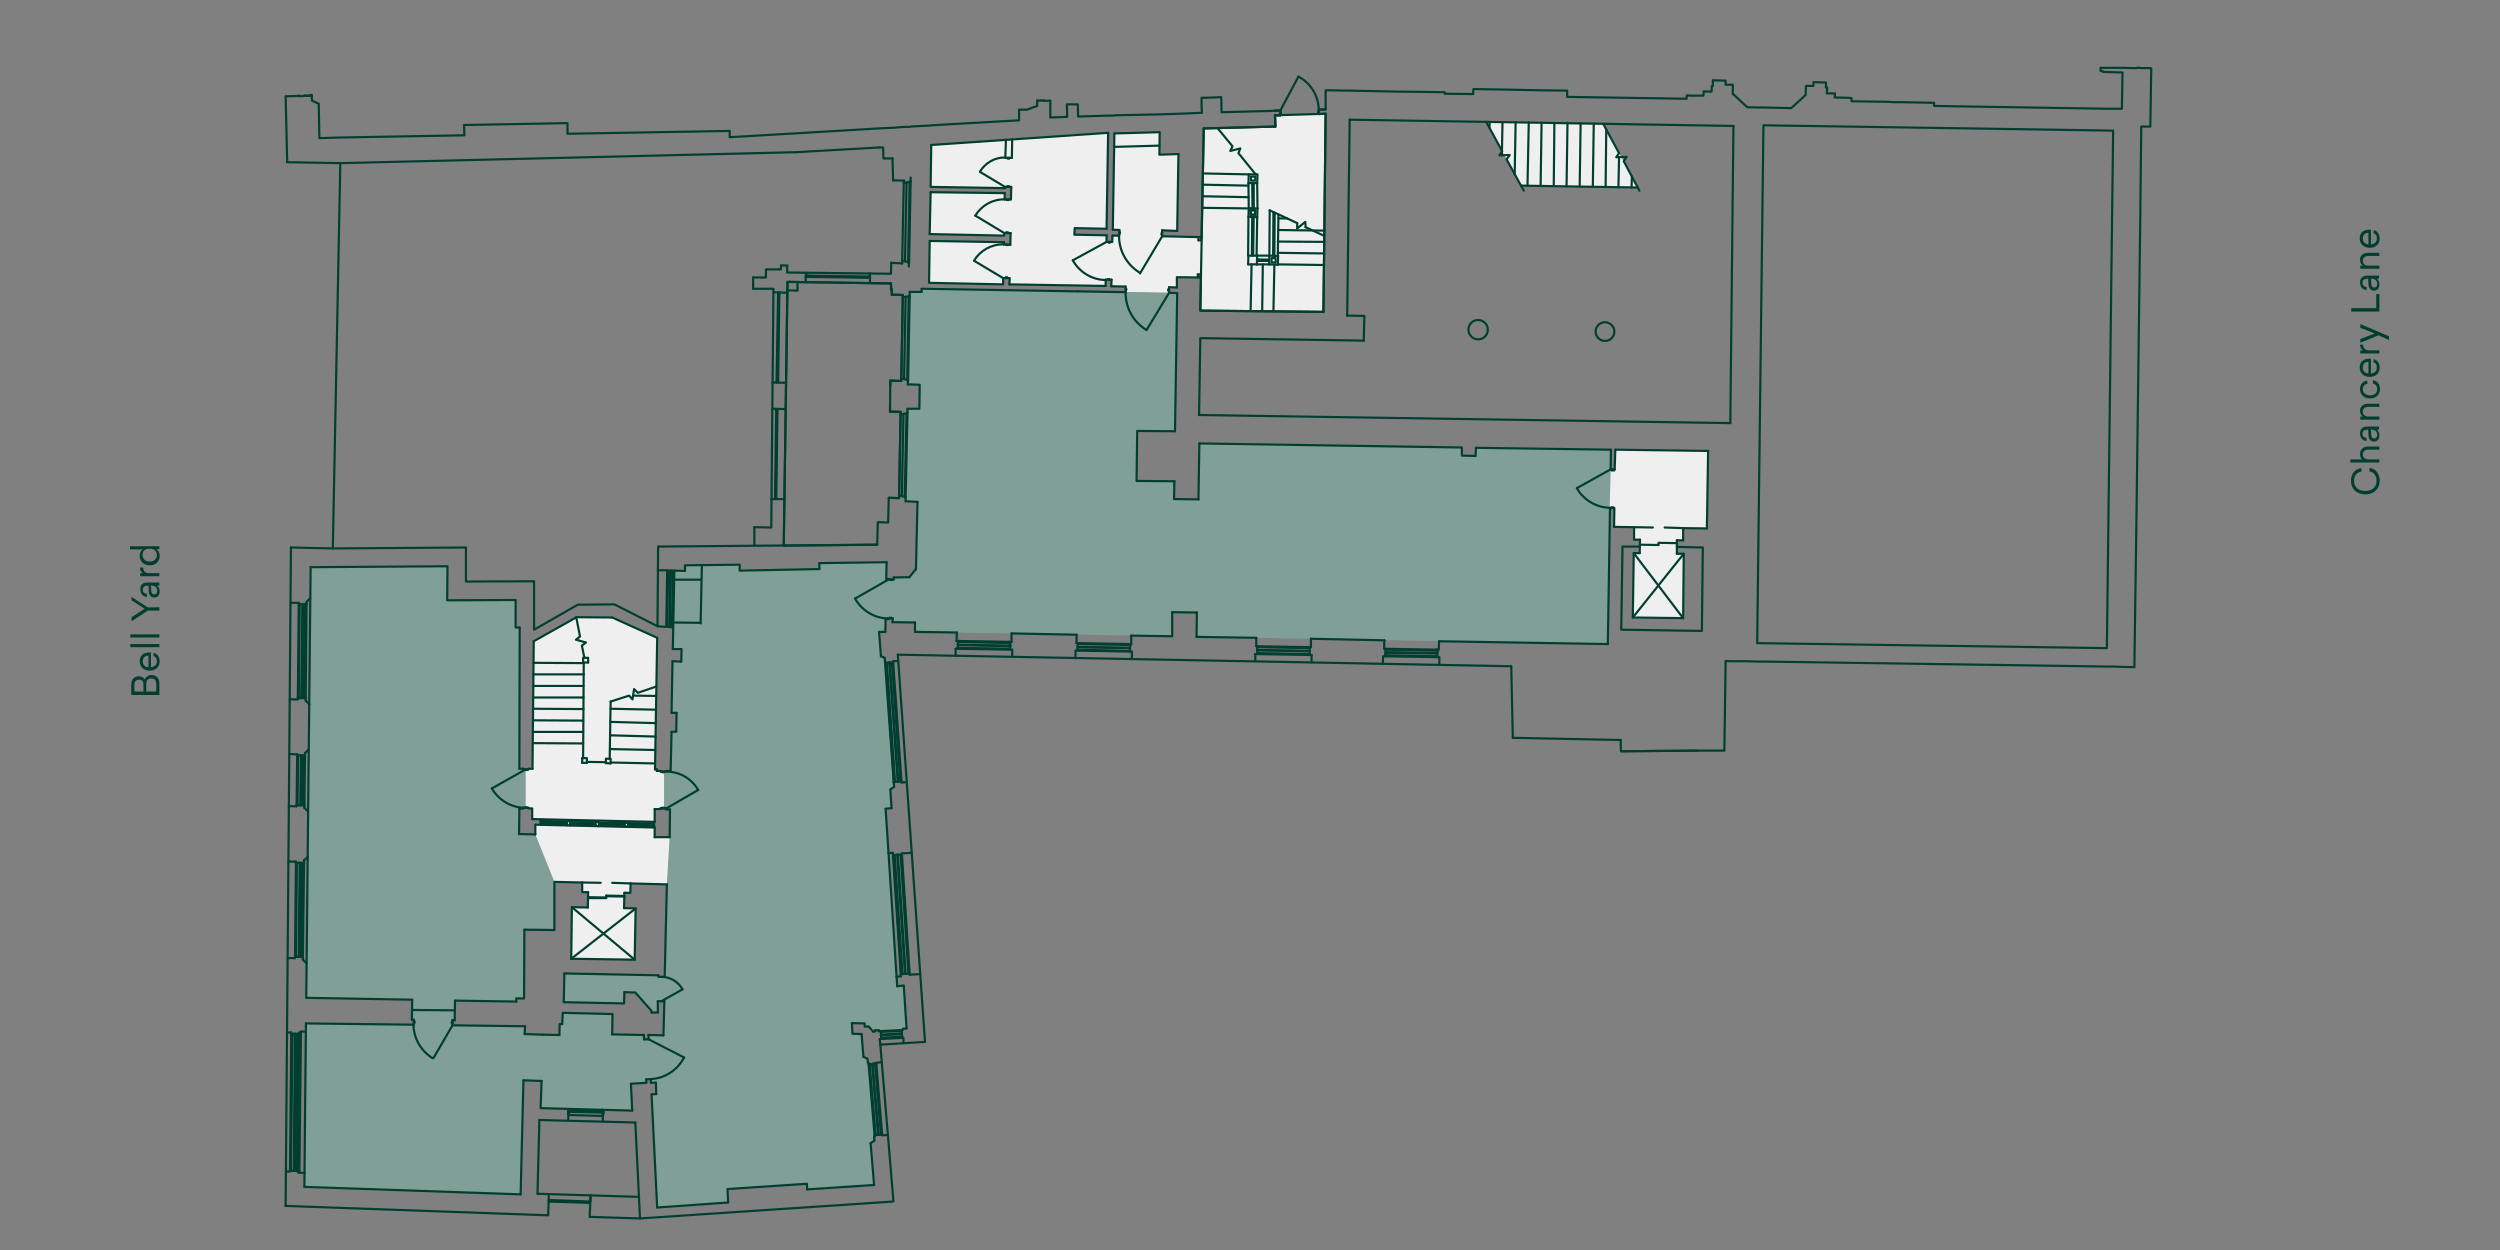 <?xml version="1.0" encoding="utf-8"?>
<!-- Generator: Adobe Illustrator 23.0.3, SVG Export Plug-In . SVG Version: 6.00 Build 0)  -->
<svg version="1.1" id="Layer_1" xmlns="http://www.w3.org/2000/svg" xmlns:xlink="http://www.w3.org/1999/xlink" x="0px" y="0px"
	 width="800px" height="400px" viewBox="0 0 800 400" style="enable-background:new 0 0 800 400;" xml:space="preserve">
<rect x="0" y="0" width="800" height="400" fill="#808080" stroke="none"/>
<style type="text/css">
	.st0{fill:#003F2F;}
	.st1{fill:#F0EFEF;}
	.st2{fill:#809F97;}
	.st3{fill:none;stroke:#003F2F;stroke-width:0.7;stroke-linecap:round;stroke-linejoin:round;stroke-miterlimit:10;}
</style>
<g id="Text">
	<g>
		<path class="st0" d="M755.6,149.8l0.1,1.1c-1.6,0.2-2.4,1.4-2.4,3c0,1.9,1.3,3.2,3.6,3.2c2.4,0,3.6-1.4,3.6-3.3
			c0-1.5-0.8-2.7-2.3-3l0.1-1.1c2,0.3,3.2,2,3.2,4.1c0,2.5-1.7,4.4-4.6,4.4s-4.6-1.9-4.6-4.4C752.3,151.7,753.6,150,755.6,149.8z"/>
		<path class="st0" d="M756.1,147.2c-0.5-0.3-0.9-0.9-0.9-1.9c0-1.4,1-2.4,2.5-2.4h3.7v1h-3.6c-1,0-1.7,0.6-1.7,1.5
			c0,1,0.8,1.6,1.7,1.6h3.6v1h-9.3v-1h4V147.2z"/>
		<path class="st0" d="M757.5,136.5h3.8v1h-0.7c0.5,0.4,0.8,1.1,0.8,1.8c0,1.2-0.6,2-1.7,2c-1.3,0-1.8-1-1.8-2.2l-0.1-1.6h-0.3
			c-0.9,0-1.5,0.4-1.5,1.3c0,0.9,0.6,1.3,1.3,1.3v1c-1.1,0-2.1-0.9-2.1-2.4C755.2,137.3,756,136.5,757.5,136.5z M758.8,139
			c0,0.8,0.3,1.3,1,1.3c0.6,0,0.9-0.5,0.9-1.1c0-0.9-0.5-1.7-1.7-1.7h-0.3L758.8,139z"/>
		<path class="st0" d="M757.7,129.2h3.7v1h-3.6c-1,0-1.7,0.6-1.7,1.5c0,1,0.8,1.6,1.7,1.6h3.6v1h-6.1v-1h0.9c-0.6-0.3-1-0.9-1-1.9
			C755.2,130.2,756.1,129.2,757.7,129.2z"/>
		<path class="st0" d="M757.5,121.8l0.1,1c-0.9,0.1-1.5,0.8-1.5,1.7c0,1.1,0.8,2,2.3,2s2.3-0.8,2.3-2c0-1-0.5-1.6-1.4-1.8l0.1-1
			c1.4,0.2,2.2,1.3,2.2,2.8c0,1.7-1.2,3-3.2,3s-3.2-1.3-3.2-3C755.2,123.1,756,122,757.5,121.8z"/>
		<path class="st0" d="M758.7,119.5c1.2-0.1,1.9-0.8,1.9-1.9c0-0.9-0.4-1.5-1.1-1.7l0.1-1c1.1,0.3,1.9,1.3,1.9,2.7
			c0,1.8-1.2,3-3.2,3s-3.2-1.3-3.2-3c0-1.8,1.2-2.8,3-2.8h0.6V119.5z M757.9,119.5v-3.7c-1.1,0-1.8,0.6-1.8,1.8
			C756.1,118.7,756.7,119.5,757.9,119.5z"/>
		<path class="st0" d="M756.2,110.3c0,1.1,0.7,1.8,1.7,1.8h3.5v1h-6.1v-1h0.9c-0.5-0.2-1-0.8-1-1.8H756.2z"/>
		<path class="st0" d="M764.5,108.8l-3.4-1.5l-5.8,2.4v-1.2l4.6-1.8l-4.6-1.8v-1.2l9.2,3.9V108.8z"/>
		<path class="st0" d="M760.4,94.1h1v5.6h-9v-1.1h8V94.1z"/>
		<path class="st0" d="M757.5,88.2h3.8v1h-0.7c0.5,0.4,0.8,1.1,0.8,1.8c0,1.2-0.6,2-1.7,2c-1.3,0-1.8-1-1.8-2.2l-0.1-1.6h-0.3
			c-0.9,0-1.5,0.4-1.5,1.3s0.6,1.3,1.3,1.3v1c-1.1,0-2.1-0.9-2.1-2.4C755.2,89,756,88.2,757.5,88.2z M758.8,90.7
			c0,0.8,0.3,1.3,1,1.3c0.6,0,0.9-0.5,0.9-1.1c0-0.9-0.5-1.7-1.7-1.7h-0.3L758.8,90.7z"/>
		<path class="st0" d="M757.7,80.9h3.7v1h-3.6c-1,0-1.7,0.6-1.7,1.5c0,1,0.8,1.6,1.7,1.6h3.6v1h-6.1v-1h0.9c-0.6-0.3-1-0.9-1-1.9
			C755.2,81.9,756.1,80.9,757.7,80.9z"/>
		<path class="st0" d="M758.7,78.2c1.2-0.1,1.9-0.8,1.9-1.9c0-0.9-0.4-1.5-1.1-1.7l0.1-1c1.1,0.3,1.9,1.3,1.9,2.7c0,1.8-1.2,3-3.2,3
			s-3.2-1.3-3.2-3c0-1.8,1.2-2.8,3-2.8h0.6V78.2z M757.9,78.2v-3.7c-1.1,0-1.8,0.6-1.8,1.8C756.1,77.3,756.7,78.1,757.9,78.2z"/>
	</g>
	<g>
		<path class="st0" d="M42,219.1c0-1.5,0.8-2.7,2.4-2.7c1,0,1.6,0.4,1.9,1c0.3-0.7,1-1.4,2.2-1.4c1.7,0,2.5,1.2,2.5,2.7v3.7h-9
			C42,222.4,42,219.1,42,219.1z M45.9,221.3v-2.4c0-0.8-0.4-1.4-1.4-1.4s-1.5,0.7-1.5,1.7v2.1L45.9,221.3L45.9,221.3z M50,221.3
			v-2.4c0-1-0.4-1.8-1.6-1.8c-1.2,0-1.6,0.8-1.6,1.7v2.5H50z"/>
		<path class="st0" d="M48.3,213.5c1.2-0.1,1.9-0.8,1.9-1.9c0-0.9-0.4-1.5-1.1-1.7l0.1-1c1.1,0.3,1.9,1.3,1.9,2.7c0,1.8-1.2,3-3.2,3
			s-3.2-1.3-3.2-3c0-1.8,1.2-2.8,3-2.8h0.6V213.5z M47.5,213.5v-3.7c-1.1,0-1.8,0.6-1.8,1.8C45.7,212.7,46.3,213.5,47.5,213.5z"/>
		<path class="st0" d="M51,207.1h-9.3v-1H51V207.1z"/>
		<path class="st0" d="M51,204h-9.3v-1H51V204z"/>
		<path class="st0" d="M51,194.3v1.1h-3.7l-5.2,3.4v-1.3l4.2-2.7l-4.2-2.7V191l5.2,3.4L51,194.3L51,194.3z"/>
		<path class="st0" d="M47.1,186.4H51v1h-0.7c0.5,0.4,0.8,1.1,0.8,1.8c0,1.2-0.6,2-1.7,2c-1.3,0-1.8-1-1.8-2.2l-0.1-1.6h-0.3
			c-0.9,0-1.5,0.4-1.5,1.3c0,0.9,0.6,1.3,1.3,1.3v1c-1.1,0-2.1-0.9-2.1-2.4C44.8,187.3,45.6,186.4,47.1,186.4z M48.4,188.9
			c0,0.8,0.3,1.3,1,1.3c0.6,0,0.9-0.5,0.9-1.1c0-0.9-0.5-1.7-1.7-1.7h-0.3L48.4,188.9z"/>
		<path class="st0" d="M45.8,181.6c0,1.1,0.7,1.8,1.7,1.8H51v1h-6.1v-1h0.9c-0.5-0.2-1-0.8-1-1.8H45.8z"/>
		<path class="st0" d="M51,175.7h-1c0.6,0.3,1.1,1.1,1.1,2.2c0,1.7-1.2,3-3.2,3s-3.2-1.3-3.2-3c0-1,0.4-1.8,1-2.1h-4.1v-1H51V175.7z
			 M47.9,179.7c1.5,0,2.3-0.9,2.3-2.1c0-1.1-0.7-2-2.1-2h-0.4c-1.4,0-2.1,0.8-2.1,2C45.7,178.9,46.5,179.7,47.9,179.7z"/>
	</g>
</g>
<g id="_x31_st">
	<polyline class="st1" points="297.3,90.5 321,91 321,89 323.1,89 323,91 353.8,91.5 353.8,89.7 355.7,89.5 355.6,91.6 360.2,91.7 
		360.3,93.5 374.1,93.7 374.1,91.9 376.6,92 376.6,88.7 383.3,88.8 383.3,87.8 384.2,87.8 384.1,99.4 423.5,99.8 424.2,36.4 
		408,36.9 408.1,40.5 385.2,41.1 384.5,75.9 371.9,75.6 371.9,73.7 376.7,73.9 377.1,49.3 371,49.5 371.1,42.3 356.6,42.7 
		356.1,73.5 358.2,73.6 358.2,75.4 356,75.4 355.9,77.4 354.1,77.4 354.1,75.3 343.8,75.1 343.9,73 354.1,73.2 354.6,42.5 298,46.4 
		297.8,59.8 321.6,60.2 321.6,59.8 323.5,59.8 323.5,63.8 321.5,63.8 321.5,61.8 297.8,61.5 297.5,74.9 321.3,75.4 321.4,74.6 
		323.3,74.6 323.3,78.2 321.2,78.2 321.3,77.5 297.5,77.1 297.3,90.5 	"/>
	<polygon class="st2" points="294.9,93.4 291.1,93.4 290.5,123 294.3,123.1 294.2,130.8 290.4,130.8 289.8,160.4 293.6,160.6 
		293.1,182.1 291,184.7 286,184.8 286,185.4 283.6,185.3 283.7,179.9 262.1,180.2 262.2,182.1 236.6,182.6 236.6,180.7 219.1,180.9 
		219.2,182.6 215.7,182.6 215.3,207.7 218,207.6 217.9,211.7 215.2,211.6 214.9,228.1 216.4,228.1 216.4,234.1 214.8,234.2 
		214.6,246.7 212.5,247.1 212.5,258.5 214.4,259 214.3,267.9 213.4,283 212.7,312.6 210.7,312.6 210.7,312.1 180.6,311.5 
		180.4,320.7 199.7,321.1 199.8,317.5 203.2,317.6 208.5,323.5 208.4,324 210.5,324 210.5,320.4 212.5,320.4 212.3,331.3 
		207.5,331.2 207.5,332.6 206.1,332.6 206,331.2 195.9,331 196,324.5 180,324.1 179.9,327.7 179.1,327.7 178.9,331.2 167.8,330.9 
		168,328.4 144.8,328.1 144.8,326.4 145.6,326.3 145.6,320.2 165.2,320.5 165.2,319.5 167.7,319.5 167.8,297.5 177.4,297.6 
		177.4,282.2 171.3,267 166.1,266.9 166.2,258.7 168.2,258.3 168.2,246.4 166.2,246 166.3,200.8 165,200.8 165,192 143.1,192.1 
		143.2,181.2 99.4,181.5 98,319.3 131.9,319.9 131.8,326.3 132.4,326.3 132.4,328 97.9,327.5 97.4,379.8 166.6,382.2 167.5,345.7 
		173.2,345.9 173,354.6 202.3,355.4 201.8,346.8 206.8,346.5 206.7,345.4 208.2,345.3 208.3,346.5 209.9,346.4 210,350.1 
		208.5,350.1 210.3,386.4 233,384.8 232.8,380.5 258.2,378.8 258.3,380.6 279.7,379.2 278.6,365.8 279.8,365 277.6,338.8 
		276.3,338.2 275.7,330.8 272.8,330.8 272.6,330.8 272.6,327.4 276.7,327.5 276.6,328.5 278,328.5 279.4,330.1 290.1,329.1 
		289.2,315.4 287.1,315.6 283.4,258.8 285.2,258.6 284.8,252.6 286,251.8 283.1,210.5 281.8,210 281.3,202.2 283.2,202.2 
		283.3,197.9 285.7,197.9 285.6,199.1 292.8,199.2 292.8,202.2 375.1,203.6 375.1,195.9 383,196 382.9,203.8 514.5,206.1 
		515.5,143.9 472.3,143.3 472.2,145.9 467.8,145.8 467.8,143.2 383.8,141.9 383.5,159.8 375.7,159.7 375.8,154 363.7,153.9 
		363.9,137.9 376,138 376.7,93.8 344.9,93.2 294.9,92.4 	"/>
	<polyline class="st1" points="522.5,197.8 522.8,177 524.8,177 524.8,174.9 524.8,172.7 522.9,172.7 522.9,168.7 516.5,168.6 
		516.6,162.5 515.1,162.6 515.4,150.5 516.8,150.5 516.9,143.9 546.6,144.3 546.2,169.1 538.6,169 538.6,172.9 536.6,172.9 
		536.6,177.2 538.8,177.2 538.6,197.8 	"/>
	<polyline class="st1" points="177.4,282.2 171.3,267 171.3,263.9 173,263.7 173,262.2 170.3,262.1 170.3,258.7 168.2,258.3 
		168.2,246.4 170.4,246 170.8,205.2 184.5,197.5 195.9,197.6 210.3,204.1 209.6,246.2 212.5,247.1 212.5,258.5 209.5,258.9 
		209.5,267.9 214.3,267.9 213.4,283 201.8,282.7 201.7,285.7 199.8,285.7 199.7,290.6 203.4,290.7 203.1,307.1 182.8,306.8 
		183,290.3 188.1,290.4 188.2,285.5 186.3,285.5 186.3,282.4 177.4,282.2 	"/>
	<polygon class="st1" points="475.6,39 513,39.6 524.1,60 486.7,59.4 	"/>
	<line class="st3" x1="92.8" y1="374.6" x2="93.2" y2="331.1"/>
	<line class="st3" x1="93.6" y1="331.1" x2="93.1" y2="374.6"/>
	<line class="st3" x1="95.3" y1="374.7" x2="95.8" y2="331.1"/>
	<line class="st3" x1="95.4" y1="331.1" x2="95" y2="374.7"/>
	<line class="st3" x1="94.2" y1="374.7" x2="94.6" y2="331.1"/>
	<line class="st3" x1="94.4" y1="330.9" x2="94" y2="374.6"/>
	<line class="st3" x1="96.3" y1="330.1" x2="95.8" y2="375.3"/>
	<line class="st3" x1="279.1" y1="340.5" x2="281" y2="363.2"/>
	<line class="st3" x1="279.2" y1="340.4" x2="281.2" y2="363.2"/>
	<line class="st3" x1="280" y1="340.3" x2="281.9" y2="363.1"/>
	<line class="st3" x1="278.3" y1="340.5" x2="280.2" y2="363.2"/>
	<line class="st3" x1="280.4" y1="340.1" x2="282.3" y2="363.3"/>
	<line class="st3" x1="277.9" y1="340.1" x2="279.9" y2="363.7"/>
	<line class="st3" x1="93.1" y1="175.2" x2="91.4" y2="385.9"/>
	<line class="st3" x1="285.9" y1="384.4" x2="281.7" y2="334.3"/>
	<line class="st3" x1="95" y1="331.4" x2="94.6" y2="374.1"/>
	<line class="st3" x1="204.8" y1="389.9" x2="285.6" y2="384.5"/>
	<line class="st3" x1="281.9" y1="363" x2="282.2" y2="363"/>
	<line class="st3" x1="281.2" y1="363.2" x2="281.9" y2="363.1"/>
	<line class="st3" x1="281" y1="363" x2="281.1" y2="363"/>
	<line class="st3" x1="280.2" y1="363.2" x2="281" y2="363.2"/>
	<line class="st3" x1="282.3" y1="363.3" x2="284.1" y2="363.2"/>
	<line class="st3" x1="279.7" y1="363.7" x2="279.8" y2="365"/>
	<line class="st3" x1="279.9" y1="363.2" x2="280.2" y2="363.1"/>
	<line class="st3" x1="279.7" y1="363.7" x2="279.9" y2="363.7"/>
	<line class="st3" x1="279.8" y1="365" x2="278.6" y2="365.8"/>
	<line class="st3" x1="94.2" y1="374.4" x2="94" y2="374.4"/>
	<line class="st3" x1="94" y1="374.7" x2="93.1" y2="374.6"/>
	<line class="st3" x1="93.1" y1="374.4" x2="92.8" y2="374.4"/>
	<line class="st3" x1="95" y1="374.7" x2="94.2" y2="374.7"/>
	<polyline class="st3" points="92.8,374.5 92.8,374.9 91.5,374.9 	"/>
	<line class="st3" x1="93.1" y1="374.5" x2="93.1" y2="374.6"/>
	<line class="st3" x1="95.3" y1="374.4" x2="95" y2="374.4"/>
	<polyline class="st3" points="95.3,374.6 95.3,375.1 95.8,375.1 	"/>
	<line class="st3" x1="97.5" y1="375.3" x2="95.8" y2="375.3"/>
	<line class="st3" x1="95" y1="374.1" x2="94.2" y2="374.1"/>
	<line class="st3" x1="175.6" y1="382.1" x2="175.6" y2="384"/>
	<polyline class="st3" points="189,382.5 188.9,384.5 175.6,384 	"/>
	<line class="st3" x1="188.4" y1="384.7" x2="176" y2="384.3"/>
	<line class="st3" x1="188.8" y1="384.9" x2="175.6" y2="384.5"/>
	<line class="st3" x1="176" y1="384" x2="176" y2="384.5"/>
	<line class="st3" x1="188.5" y1="384.5" x2="188.4" y2="384.9"/>
	<path class="st3" d="M504.6,156.2c2.1,3.8,6.2,6.2,10.6,6.3"/>
	<line class="st3" x1="515.4" y1="150.2" x2="504.6" y2="156.2"/>
	<line class="st3" x1="524.1" y1="60" x2="486.7" y2="59.4"/>
	<line class="st3" x1="484.1" y1="236.1" x2="518.6" y2="236.8"/>
	<polyline class="st3" points="518.6,236.8 518.7,240.4 543.3,240.2 	"/>
	<line class="st3" x1="522.9" y1="168.7" x2="528.9" y2="168.8"/>
	<line class="st3" x1="532.7" y1="168.8" x2="538.6" y2="169"/>
	<line class="st3" x1="524.8" y1="174.3" x2="530.7" y2="174.4"/>
	<polyline class="st3" points="536.6,173.8 530.7,173.7 530.7,174.4 	"/>
	<line class="st3" x1="509.7" y1="59.8" x2="510" y2="39.6"/>
	<line class="st3" x1="505.5" y1="59.6" x2="505.8" y2="39.5"/>
	<line class="st3" x1="513.8" y1="59.8" x2="514" y2="41.5"/>
	<line class="st3" x1="518.1" y1="50.3" x2="517.9" y2="59.9"/>
	<line class="st3" x1="522.2" y1="56.4" x2="522.1" y2="60"/>
	<polyline class="st3" points="524.6,61 519.6,51.6 520.5,50.2 517.2,50.3 518.1,49 513,39.6 	"/>
	<line class="st3" x1="402.1" y1="82" x2="402.3" y2="69.5"/>
	<line class="st3" x1="399.4" y1="81.8" x2="399.5" y2="69.4"/>
	<line class="st3" x1="321.4" y1="74.6" x2="312.1" y2="69"/>
	<line class="st3" x1="408.9" y1="81.9" x2="409.1" y2="68.7"/>
	<line class="st3" x1="108.9" y1="52.2" x2="106.5" y2="175.5"/>
	<line class="st3" x1="407.4" y1="81.8" x2="407.5" y2="67.9"/>
	<line class="st3" x1="407.9" y1="68.1" x2="407.8" y2="81.9"/>
	<line class="st3" x1="400.6" y1="81.8" x2="400.7" y2="69.4"/>
	<line class="st3" x1="401.2" y1="69.4" x2="401" y2="81.8"/>
	<line class="st3" x1="406.2" y1="81.8" x2="406.3" y2="67.3"/>
	<polyline class="st3" points="415.1,71.4 415.1,73.1 417.7,71 417.8,72.7 	"/>
	<line class="st3" x1="291.4" y1="58.1" x2="290.9" y2="84"/>
	<line class="st3" x1="290.1" y1="58.5" x2="289.6" y2="83.5"/>
	<line class="st3" x1="288.7" y1="83.5" x2="289.2" y2="58.5"/>
	<line class="st3" x1="291.1" y1="58.1" x2="290.6" y2="84"/>
	<path class="st3" d="M218.4,316.6c-1.3-2.4-3.9-4-6.7-4"/>
	<line class="st3" x1="211.6" y1="320.4" x2="218.4" y2="316.6"/>
	<path class="st3" d="M223.4,252.8c-2.1-3.7-6-5.9-10.2-5.9"/>
	<line class="st3" x1="213.2" y1="258.7" x2="223.4" y2="252.8"/>
	<line class="st3" x1="215.5" y1="199.2" x2="224.2" y2="199.3"/>
	<line class="st3" x1="215.8" y1="185.5" x2="224.4" y2="185.5"/>
	<line class="st3" x1="207.6" y1="332.6" x2="218.9" y2="338.4"/>
	<path class="st3" d="M208.2,345.3c4.6-0.2,8.6-2.9,10.7-6.9"/>
	<line class="st3" x1="210.6" y1="174.9" x2="280.7" y2="174.3"/>
	<line class="st3" x1="284.6" y1="212" x2="287.3" y2="250.1"/>
	<line class="st3" x1="284.7" y1="212" x2="287.4" y2="250.1"/>
	<line class="st3" x1="285.4" y1="212" x2="288.1" y2="250.1"/>
	<line class="st3" x1="283.8" y1="212.1" x2="286.4" y2="250.2"/>
	<line class="st3" x1="285.8" y1="211.6" x2="288.5" y2="250.4"/>
	<line class="st3" x1="283.4" y1="211.9" x2="286.1" y2="250.4"/>
	<line class="st3" x1="283.1" y1="210.5" x2="286.1" y2="251.8"/>
	<line class="st3" x1="296" y1="333.4" x2="287.3" y2="209.5"/>
	<line class="st3" x1="483.6" y1="213.2" x2="484.1" y2="236.1"/>
	<line class="st3" x1="287.1" y1="273.5" x2="286.3" y2="273.6"/>
	<line class="st3" x1="287.3" y1="273.8" x2="287.2" y2="273.8"/>
	<line class="st3" x1="286.4" y1="273.8" x2="286" y2="273.8"/>
	<line class="st3" x1="288.8" y1="311.4" x2="288.4" y2="311.5"/>
	<line class="st3" x1="289.6" y1="311.6" x2="288.8" y2="311.7"/>
	<line class="st3" x1="289.8" y1="311.4" x2="289.6" y2="311.4"/>
	<line class="st3" x1="288.2" y1="273.5" x2="287.3" y2="273.5"/>
	<polyline class="st3" points="290.7,311.6 289.8,311.6 287.3,273.5 	"/>
	<line class="st3" x1="286.3" y1="273.6" x2="288.8" y2="311.7"/>
	<line class="st3" x1="294.5" y1="311.7" x2="291.1" y2="311.9"/>
	<line class="st3" x1="291.8" y1="272.9" x2="288.6" y2="273.1"/>
	<line class="st3" x1="288.6" y1="273.6" x2="288.3" y2="273.7"/>
	<line class="st3" x1="291" y1="311.3" x2="290.6" y2="311.3"/>
	<polyline class="st3" points="285.7,273.4 285.9,273.4 288.4,311.9 288.2,311.9 	"/>
	<line class="st3" x1="285.7" y1="272.9" x2="288.3" y2="312.4"/>
	<line class="st3" x1="279.2" y1="340.4" x2="280" y2="340.3"/>
	<line class="st3" x1="280" y1="340.6" x2="280.4" y2="340.6"/>
	<line class="st3" x1="279.1" y1="340.7" x2="279.2" y2="340.7"/>
	<line class="st3" x1="278.3" y1="340.5" x2="279.1" y2="340.5"/>
	<line class="st3" x1="280.4" y1="340.1" x2="282.1" y2="339.9"/>
	<line class="st3" x1="278" y1="340.8" x2="278.3" y2="340.8"/>
	<polyline class="st3" points="276.3,338.2 277.6,338.8 277.7,340.1 277.9,340.1 	"/>
	<line class="st3" x1="285.7" y1="272.9" x2="284.3" y2="273"/>
	<line class="st3" x1="286.1" y1="251.8" x2="284.9" y2="252.6"/>
	<line class="st3" x1="288.6" y1="330.7" x2="288.6" y2="329.9"/>
	<line class="st3" x1="288.3" y1="329.9" x2="288.3" y2="329.6"/>
	<line class="st3" x1="288.4" y1="330.9" x2="288.4" y2="330.7"/>
	<line class="st3" x1="281.9" y1="331.1" x2="281.9" y2="330.2"/>
	<line class="st3" x1="282.1" y1="330.2" x2="282.1" y2="329.9"/>
	<line class="st3" x1="282.2" y1="331.2" x2="282.1" y2="331.1"/>
	<line class="st3" x1="288.7" y1="331.7" x2="288.6" y2="330.9"/>
	<line class="st3" x1="282" y1="332.1" x2="281.9" y2="331.3"/>
	<line class="st3" x1="288.6" y1="330.7" x2="281.9" y2="331.1"/>
	<line class="st3" x1="288.6" y1="330.9" x2="281.9" y2="331.3"/>
	<line class="st3" x1="288.7" y1="331.7" x2="282" y2="332.1"/>
	<line class="st3" x1="288.6" y1="329.9" x2="281.9" y2="330.2"/>
	<line class="st3" x1="288.2" y1="273.5" x2="290.7" y2="311.6"/>
	<line class="st3" x1="287.1" y1="273.5" x2="289.6" y2="311.6"/>
	<line class="st3" x1="282.2" y1="332.4" x2="282.2" y2="332.1"/>
	<line class="st3" x1="288.4" y1="332.1" x2="288.4" y2="331.7"/>
	<line class="st3" x1="288.3" y1="312.4" x2="286.9" y2="312.6"/>
	<line class="st3" x1="286.4" y1="249.9" x2="286.1" y2="249.9"/>
	<line class="st3" x1="287.3" y1="250.1" x2="286.4" y2="250.2"/>
	<line class="st3" x1="287.4" y1="249.9" x2="287.2" y2="249.9"/>
	<line class="st3" x1="288.1" y1="250.1" x2="287.4" y2="250.1"/>
	<line class="st3" x1="290.1" y1="250.3" x2="288.5" y2="250.4"/>
	<line class="st3" x1="288.5" y1="249.8" x2="288.1" y2="249.8"/>
	<line class="st3" x1="286.1" y1="250.4" x2="285.9" y2="250.4"/>
	<line class="st3" x1="288.6" y1="273.1" x2="291.1" y2="311.9"/>
	<polyline class="st3" points="289.1,333.8 289.1,332.1 281.5,332.5 281.7,334.3 296,333.4 	"/>
	<line class="st3" x1="285.4" y1="92.7" x2="285.4" y2="94.3"/>
	<line class="st3" x1="306.1" y1="205.1" x2="306.2" y2="202.4"/>
	<polyline class="st3" points="306.5,206.3 306.5,205.4 306.8,205.4 306.8,205.1 	"/>
	<polyline class="st3" points="306.7,207.6 306.7,207.3 306.4,207.3 306.5,206.4 306.8,206.4 306.8,206.3 306.5,206.3 	"/>
	<line class="st3" x1="305.8" y1="207.6" x2="305.8" y2="209.9"/>
	<line class="st3" x1="323.3" y1="205.8" x2="323.3" y2="206.6"/>
	<line class="st3" x1="323.7" y1="202.7" x2="323.7" y2="205.4"/>
	<polyline class="st3" points="323,205.4 323,205.8 323.3,205.8 	"/>
	<line class="st3" x1="323.7" y1="205.4" x2="306.1" y2="205.1"/>
	<line class="st3" x1="306.8" y1="205.4" x2="323" y2="205.8"/>
	<line class="st3" x1="305.8" y1="207.6" x2="323.9" y2="207.9"/>
	<line class="st3" x1="323.3" y1="206.8" x2="323.2" y2="207.6"/>
	<polyline class="st3" points="323.3,206.6 323,206.6 323,206.8 323.3,206.8 	"/>
	<polyline class="st3" points="323.2,207.6 323,207.6 323,207.8 	"/>
	<line class="st3" x1="323" y1="207.6" x2="306.7" y2="207.3"/>
	<line class="st3" x1="306.8" y1="206.4" x2="323" y2="206.8"/>
	<line class="st3" x1="323" y1="206.6" x2="306.8" y2="206.3"/>
	<line class="st3" x1="323.9" y1="207.9" x2="323.9" y2="210.2"/>
	<line class="st3" x1="344.2" y1="208.2" x2="344.1" y2="210.6"/>
	<polyline class="st3" points="345.1,208.3 345.1,207.9 344.8,207.9 344.8,207.1 345.1,207.1 345.1,207 344.8,206.9 	"/>
	<polyline class="st3" points="344.8,206.9 344.9,206.1 345.1,206.1 345.1,205.8 	"/>
	<line class="st3" x1="344.5" y1="205.8" x2="344.5" y2="203.1"/>
	<line class="st3" x1="362.2" y1="208.5" x2="362.2" y2="210.9"/>
	<line class="st3" x1="361.3" y1="207.3" x2="345.1" y2="207"/>
	<line class="st3" x1="345.1" y1="207.1" x2="361.3" y2="207.4"/>
	<polyline class="st3" points="361.3,208.5 361.3,208.3 345.1,207.9 	"/>
	<line class="st3" x1="361.6" y1="208.3" x2="361.3" y2="208.3"/>
	<polyline class="st3" points="361.6,207.3 361.3,207.3 361.3,207.4 361.6,207.4 361.6,208.3 	"/>
	<line class="st3" x1="344.2" y1="208.2" x2="362.2" y2="208.5"/>
	<line class="st3" x1="345.1" y1="206.1" x2="361.4" y2="206.4"/>
	<line class="st3" x1="362" y1="206.1" x2="344.5" y2="205.8"/>
	<polyline class="st3" points="361.4,206.1 361.4,206.4 361.7,206.4 	"/>
	<line class="st3" x1="362" y1="203.4" x2="362" y2="206.1"/>
	<line class="st3" x1="361.7" y1="206.4" x2="361.6" y2="207.3"/>
	<line class="st3" x1="419.7" y1="209.6" x2="419.7" y2="212"/>
	<line class="st3" x1="401.7" y1="209.3" x2="401.7" y2="211.6"/>
	<line class="st3" x1="418.9" y1="208.3" x2="402.6" y2="208"/>
	<line class="st3" x1="402.6" y1="208.1" x2="418.9" y2="208.4"/>
	<line class="st3" x1="418.8" y1="209.3" x2="402.6" y2="209"/>
	<polyline class="st3" points="402.5,209.3 402.6,209 402.3,209 402.3,208.1 402.6,208.1 402.6,208 402.3,208 	"/>
	<polyline class="st3" points="419.1,209.3 418.8,209.3 418.8,209.6 	"/>
	<polyline class="st3" points="419.1,208.3 418.9,208.3 418.9,208.4 419.1,208.4 419.1,209.3 	"/>
	<line class="st3" x1="401.7" y1="209.3" x2="419.7" y2="209.6"/>
	<polyline class="st3" points="402.6,206.8 402.6,207.1 418.9,207.4 	"/>
	<polyline class="st3" points="402.3,208 402.3,207.1 402.6,207.1 	"/>
	<line class="st3" x1="419.5" y1="207.1" x2="402" y2="206.8"/>
	<polyline class="st3" points="418.9,207.1 418.9,207.4 419.1,207.4 	"/>
	<line class="st3" x1="402" y1="206.8" x2="402" y2="204.1"/>
	<line class="st3" x1="419.5" y1="204.4" x2="419.5" y2="207.1"/>
	<line class="st3" x1="419.1" y1="207.4" x2="419.1" y2="208.3"/>
	<line class="st3" x1="443.5" y1="207.9" x2="459.8" y2="208.2"/>
	<line class="st3" x1="459.8" y1="209" x2="443.5" y2="208.7"/>
	<line class="st3" x1="443.5" y1="208.9" x2="459.8" y2="209.1"/>
	<polyline class="st3" points="459.8,210.3 459.8,210 443.5,209.7 	"/>
	<polyline class="st3" points="459.8,207.8 459.8,208.2 460.1,208.2 460,209 459.8,209 459.8,209.1 460,209.1 460,210 459.8,210 	
		"/>
	<polyline class="st3" points="443.5,210 443.5,209.7 443.2,209.7 443.3,208.9 443.5,208.9 443.5,208.7 443.3,208.7 443.3,207.9 
		443.5,207.9 443.5,207.6 	"/>
	<polyline class="st3" points="460.5,205.2 460.4,207.9 442.9,207.6 443,204.9 	"/>
	<polyline class="st3" points="442.5,212.4 442.6,210 460.6,210.3 460.6,212.7 	"/>
	<line class="st3" x1="402.3" y1="81.8" x2="406.2" y2="81.8"/>
	<line class="st3" x1="402.2" y1="84.6" x2="406.1" y2="84.6"/>
	<line class="st3" x1="406.2" y1="81.8" x2="409" y2="81.9"/>
	<line class="st3" x1="406.1" y1="84.6" x2="408.9" y2="84.7"/>
	<line class="st3" x1="399.4" y1="84.6" x2="399.5" y2="81.8"/>
	<polyline class="st3" points="402.2,84.6 402.3,81.8 399.5,81.8 	"/>
	<line class="st3" x1="406.1" y1="84.6" x2="406.2" y2="81.8"/>
	<line class="st3" x1="408.9" y1="84.7" x2="409" y2="81.9"/>
	<line class="st3" x1="403.9" y1="99.4" x2="404.1" y2="84.6"/>
	<line class="st3" x1="407.5" y1="99.5" x2="407.8" y2="84.7"/>
	<line class="st3" x1="400.2" y1="99.4" x2="400.5" y2="84.6"/>
	<line class="st3" x1="399.4" y1="84.6" x2="402.2" y2="84.6"/>
	<path class="st3" d="M360.2,93.5c-0.1,5,2.5,9.6,6.7,12.1"/>
	<line class="st3" x1="374.1" y1="93.7" x2="366.9" y2="105.6"/>
	<path class="st3" d="M343.3,83.3c2.1,3.8,6.2,6.3,10.6,6.3"/>
	<line class="st3" x1="354.1" y1="77.4" x2="343.3" y2="83.3"/>
	<path class="st3" d="M321.2,78.2c-3.9-0.1-7.5,1.9-9.5,5.2"/>
	<line class="st3" x1="321" y1="89" x2="311.8" y2="83.5"/>
	<path class="st3" d="M358.1,75.3c-0.1,4.9,2.5,9.5,6.7,12"/>
	<line class="st3" x1="371.9" y1="75.6" x2="364.8" y2="87.5"/>
	<path class="st3" d="M273.6,191.5c2.1,3.8,6.1,6.3,10.5,6.4"/>
	<line class="st3" x1="284.4" y1="185.4" x2="273.7" y2="191.5"/>
	<line class="st3" x1="224.6" y1="180.9" x2="224.2" y2="199.5"/>
	<line class="st3" x1="283.1" y1="210.5" x2="281.9" y2="210"/>
	<line class="st3" x1="284.6" y1="212" x2="283.8" y2="212.1"/>
	<line class="st3" x1="284.7" y1="212.3" x2="284.6" y2="212.3"/>
	<line class="st3" x1="283.8" y1="212.3" x2="283.4" y2="212.3"/>
	<line class="st3" x1="285.4" y1="212" x2="284.7" y2="212"/>
	<line class="st3" x1="287.4" y1="211.5" x2="285.8" y2="211.6"/>
	<line class="st3" x1="285.8" y1="212.2" x2="285.5" y2="212.2"/>
	<line class="st3" x1="283.4" y1="211.9" x2="283.2" y2="211.9"/>
	<line class="st3" x1="290.4" y1="132.1" x2="289.8" y2="159.1"/>
	<line class="st3" x1="289.1" y1="132.6" x2="288.6" y2="158.6"/>
	<line class="st3" x1="287.7" y1="158.6" x2="288.2" y2="132.5"/>
	<polyline class="st3" points="289.5,159.1 289.8,159.1 289.8,160.4 	"/>
	<polyline class="st3" points="289.5,158.9 288.6,158.8 288.6,158.6 287.7,158.6 287.7,159.4 284.4,159.3 	"/>
	<line class="st3" x1="290.1" y1="132.1" x2="289.5" y2="159.1"/>
	<polyline class="st3" points="290.1,132.4 289.1,132.4 289.1,132.6 288.2,132.5 288.2,131.8 284.8,131.7 	"/>
	<polyline class="st3" points="290.4,130.8 290.4,132.1 290.1,132.1 	"/>
	<line class="st3" x1="408.9" y1="84.6" x2="423.7" y2="84.8"/>
	<line class="st3" x1="291.1" y1="94.7" x2="290.8" y2="94.7"/>
	<polyline class="st3" points="290.8,95 289.8,94.9 289.8,95.1 288.9,95.1 288.9,94.4 285.4,94.3 	"/>
	<line class="st3" x1="290.8" y1="94.7" x2="290.3" y2="121.7"/>
	<polyline class="st3" points="290.3,121.4 289.3,121.4 289.3,121.2 288.4,121.2 288.4,121.9 284.9,121.8 	"/>
	<line class="st3" x1="290.6" y1="121.7" x2="290.3" y2="121.7"/>
	<line class="st3" x1="288.4" y1="121.2" x2="288.9" y2="95.1"/>
	<line class="st3" x1="289.8" y1="95.1" x2="289.3" y2="121.2"/>
	<polyline class="st3" points="291.1,93.4 291.1,94.7 290.6,121.7 290.5,123 	"/>
	<line class="st3" x1="408.9" y1="80.9" x2="423.7" y2="81.1"/>
	<line class="st3" x1="408.9" y1="77.3" x2="423.8" y2="77.4"/>
	<line class="st3" x1="409" y1="73.6" x2="423.8" y2="73.8"/>
	<line class="st3" x1="287.3" y1="209.5" x2="483.6" y2="213.2"/>
	<line class="st3" x1="402.3" y1="83.5" x2="406.1" y2="83.5"/>
	<line class="st3" x1="406.1" y1="83.1" x2="402.3" y2="83"/>
	<polyline class="st3" points="406.9,84 406.9,82.6 408.2,82.6 408.2,84 406.9,84 	"/>
	<line class="st3" x1="417.8" y1="72.7" x2="423.8" y2="75.5"/>
	<polyline class="st3" points="285.1,90.7 252,90.2 250.8,174.6 	"/>
	<line class="st3" x1="284.8" y1="130.1" x2="284.8" y2="131.7"/>
	<polyline class="st3" points="285.1,90.7 285.1,92.7 285.4,92.7 	"/>
	<line class="st3" x1="284.9" y1="121.8" x2="284.9" y2="123.4"/>
	<line class="st3" x1="278.4" y1="88.9" x2="257.8" y2="88.6"/>
	<line class="st3" x1="278" y1="88.7" x2="258.3" y2="88.3"/>
	<line class="st3" x1="278.4" y1="88.5" x2="257.9" y2="88.2"/>
	<line class="st3" x1="257.8" y1="90.3" x2="257.9" y2="87.3"/>
	<line class="st3" x1="278.4" y1="90.6" x2="278.4" y2="87.5"/>
	<line class="st3" x1="258.3" y1="88.6" x2="258.3" y2="88.2"/>
	<line class="st3" x1="278" y1="88.9" x2="278" y2="88.4"/>
	<line class="st3" x1="248.8" y1="130.9" x2="248.4" y2="159.7"/>
	<line class="st3" x1="248.6" y1="131.3" x2="248.2" y2="159.3"/>
	<line class="st3" x1="248.4" y1="130.9" x2="248" y2="159.7"/>
	<line class="st3" x1="251" y1="159.7" x2="246.9" y2="159.7"/>
	<line class="st3" x1="248.4" y1="159.3" x2="248" y2="159.3"/>
	<line class="st3" x1="248.8" y1="131.3" x2="248.4" y2="131.3"/>
	<line class="st3" x1="251.4" y1="130.9" x2="247.1" y2="130.8"/>
	<line class="st3" x1="252" y1="93.7" x2="247.5" y2="93.5"/>
	<line class="st3" x1="249.4" y1="93.6" x2="249" y2="122.4"/>
	<line class="st3" x1="249" y1="93.6" x2="248.5" y2="122.4"/>
	<line class="st3" x1="249.1" y1="94.1" x2="248.8" y2="122"/>
	<line class="st3" x1="249.4" y1="94.1" x2="249" y2="94.1"/>
	<line class="st3" x1="249" y1="122" x2="248.5" y2="122"/>
	<line class="st3" x1="251.5" y1="122.5" x2="247.2" y2="122.4"/>
	<polyline class="st3" points="255.2,90.3 255.2,93 252,92.9 	"/>
	<polyline class="st3" points="290.6,84 290.9,84 290.8,85.3 	"/>
	<polyline class="st3" points="290.6,83.8 289.6,83.7 289.6,83.5 288.7,83.5 288.7,84.3 	"/>
	<line class="st3" x1="186.6" y1="242.6" x2="186.8" y2="212"/>
	<line class="st3" x1="95.3" y1="223.8" x2="95.6" y2="192.9"/>
	<line class="st3" x1="95.6" y1="223.4" x2="95.9" y2="193.3"/>
	<line class="st3" x1="97.8" y1="224.2" x2="98.1" y2="192.6"/>
	<line class="st3" x1="97.5" y1="223.4" x2="97.8" y2="193.3"/>
	<line class="st3" x1="96.6" y1="223.4" x2="96.9" y2="193.3"/>
	<line class="st3" x1="96.4" y1="223.4" x2="96.8" y2="193.3"/>
	<line class="st3" x1="97.3" y1="194" x2="97.1" y2="222.9"/>
	<polyline class="st3" points="199.8,286.9 194,286.8 194,287.4 188.2,287.4 	"/>
	<line class="st3" x1="131.9" y1="323.2" x2="145.5" y2="323.3"/>
	<polyline class="st3" points="95.4,330.8 95.4,331.1 95.8,331.1 95.8,330.4 	"/>
	<line class="st3" x1="94.6" y1="331.1" x2="94.6" y2="330.8"/>
	<line class="st3" x1="94.4" y1="331.1" x2="94.4" y2="330.8"/>
	<line class="st3" x1="93.6" y1="331.1" x2="93.6" y2="330.8"/>
	<line class="st3" x1="93.2" y1="331.1" x2="93.2" y2="330.4"/>
	<line class="st3" x1="95.4" y1="330.8" x2="94.6" y2="330.8"/>
	<line class="st3" x1="93.6" y1="331.1" x2="93.2" y2="331.1"/>
	<line class="st3" x1="94.4" y1="330.8" x2="93.6" y2="330.8"/>
	<line class="st3" x1="94.6" y1="331.1" x2="94.4" y2="331.1"/>
	<line class="st3" x1="96.2" y1="330.4" x2="95.8" y2="330.4"/>
	<line class="st3" x1="93.2" y1="330.4" x2="91.9" y2="330.4"/>
	<line class="st3" x1="97.9" y1="330.1" x2="96.3" y2="330.1"/>
	<path class="st3" d="M157.4,252.3c2.2,3.8,6.3,6.2,10.7,6.2"/>
	<line class="st3" x1="168.2" y1="246.2" x2="157.4" y2="252.3"/>
	<line class="st3" x1="191.5" y1="264.4" x2="191.5" y2="264.2"/>
	<line class="st3" x1="191.7" y1="264.2" x2="191.7" y2="263.2"/>
	<line class="st3" x1="200" y1="264.6" x2="200" y2="264.4"/>
	<line class="st3" x1="199.8" y1="264.4" x2="199.8" y2="263.4"/>
	<line class="st3" x1="191.7" y1="263.7" x2="199.8" y2="263.9"/>
	<line class="st3" x1="191.5" y1="264.2" x2="200" y2="264.4"/>
	<line class="st3" x1="209" y1="264.6" x2="209" y2="263.5"/>
	<line class="st3" x1="209.3" y1="264.7" x2="209.3" y2="263"/>
	<line class="st3" x1="201" y1="264" x2="209" y2="264.2"/>
	<line class="st3" x1="200.8" y1="264.4" x2="209.3" y2="264.6"/>
	<line class="st3" x1="201" y1="264.4" x2="201" y2="263.4"/>
	<line class="st3" x1="200.8" y1="264.6" x2="200.8" y2="264.4"/>
	<line class="st3" x1="190.5" y1="264.2" x2="190.5" y2="263.1"/>
	<line class="st3" x1="190.7" y1="264.3" x2="190.7" y2="264.2"/>
	<line class="st3" x1="182.4" y1="263.5" x2="190.5" y2="263.7"/>
	<line class="st3" x1="182.3" y1="264" x2="190.7" y2="264.2"/>
	<line class="st3" x1="182.4" y1="264" x2="182.4" y2="262.9"/>
	<line class="st3" x1="182.3" y1="264.1" x2="182.3" y2="264"/>
	<line class="st3" x1="181.5" y1="264.1" x2="181.5" y2="263.9"/>
	<line class="st3" x1="181.3" y1="263.9" x2="181.3" y2="262.9"/>
	<line class="st3" x1="173.2" y1="263.4" x2="181.3" y2="263.5"/>
	<line class="st3" x1="173.2" y1="263.7" x2="173.2" y2="262.7"/>
	<line class="st3" x1="173" y1="263.7" x2="181.5" y2="263.9"/>
	<line class="st3" x1="173" y1="263.9" x2="173" y2="262.2"/>
	<line class="st3" x1="186.3" y1="244.1" x2="186.3" y2="242.6"/>
	<line class="st3" x1="202.6" y1="222.6" x2="210" y2="222.7"/>
	<line class="st3" x1="195.4" y1="226.8" x2="209.9" y2="227.1"/>
	<line class="st3" x1="195.3" y1="231" x2="209.8" y2="231.4"/>
	<line class="st3" x1="195.2" y1="235.3" x2="209.8" y2="235.7"/>
	<line class="st3" x1="195.2" y1="239.7" x2="209.7" y2="240"/>
	<line class="st3" x1="186.7" y1="226.9" x2="170.6" y2="226.8"/>
	<line class="st3" x1="186.6" y1="230.6" x2="170.6" y2="230.5"/>
	<line class="st3" x1="186.6" y1="234.2" x2="170.5" y2="234.2"/>
	<line class="st3" x1="187.8" y1="243.8" x2="193.9" y2="243.9"/>
	<line class="st3" x1="193.9" y1="244.2" x2="195.4" y2="244.3"/>
	<polyline class="st3" points="186.3,242.6 187.8,242.6 187.8,244.1 	"/>
	<line class="st3" x1="193.9" y1="244.2" x2="193.9" y2="242.8"/>
	<polyline class="st3" points="195.4,244.3 195.4,242.8 193.9,242.8 	"/>
	<line class="st3" x1="186.3" y1="244.1" x2="187.8" y2="244.1"/>
	<line class="st3" x1="186.6" y1="237.9" x2="170.5" y2="237.8"/>
	<line class="st3" x1="195.4" y1="244" x2="209.6" y2="244.3"/>
	<line class="st3" x1="200.8" y1="263.4" x2="209.3" y2="263.5"/>
	<line class="st3" x1="191.5" y1="263.2" x2="200" y2="263.4"/>
	<line class="st3" x1="200" y1="263.2" x2="200.8" y2="263.2"/>
	<line class="st3" x1="190.7" y1="263" x2="191.5" y2="263"/>
	<line class="st3" x1="181.5" y1="262.7" x2="182.3" y2="262.7"/>
	<line class="st3" x1="201" y1="263.9" x2="209" y2="264.1"/>
	<line class="st3" x1="191.7" y1="263.7" x2="199.8" y2="263.9"/>
	<line class="st3" x1="182.4" y1="263.5" x2="190.5" y2="263.7"/>
	<line class="st3" x1="173.2" y1="263.2" x2="181.3" y2="263.4"/>
	<line class="st3" x1="182.4" y1="262.9" x2="190.7" y2="263.1"/>
	<line class="st3" x1="200" y1="263.2" x2="200" y2="263.4"/>
	<line class="st3" x1="200.8" y1="263.2" x2="200.8" y2="263.4"/>
	<line class="st3" x1="191.5" y1="263" x2="191.5" y2="263.2"/>
	<line class="st3" x1="190.7" y1="263" x2="190.7" y2="263.1"/>
	<line class="st3" x1="182.3" y1="262.9" x2="182.4" y2="262.9"/>
	<line class="st3" x1="181.5" y1="262.7" x2="181.5" y2="262.9"/>
	<line class="st3" x1="182.3" y1="262.7" x2="182.3" y2="262.9"/>
	<line class="st3" x1="173" y1="262.7" x2="181.5" y2="262.9"/>
	<line class="st3" x1="99" y1="225.4" x2="97.8" y2="224.2"/>
	<line class="st3" x1="95.3" y1="223.2" x2="95.6" y2="223.2"/>
	<line class="st3" x1="95.6" y1="223.4" x2="96.4" y2="223.4"/>
	<line class="st3" x1="92.7" y1="223.8" x2="95.3" y2="223.8"/>
	<line class="st3" x1="97.5" y1="223.2" x2="97.8" y2="223.2"/>
	<line class="st3" x1="96.4" y1="223.2" x2="96.6" y2="223.2"/>
	<line class="st3" x1="96.6" y1="223.4" x2="97.5" y2="223.4"/>
	<line class="st3" x1="95.1" y1="241.9" x2="95.4" y2="241.9"/>
	<line class="st3" x1="92.6" y1="241.3" x2="95.1" y2="241.4"/>
	<line class="st3" x1="97.6" y1="241" x2="98.8" y2="239.8"/>
	<line class="st3" x1="95.4" y1="241.7" x2="96.3" y2="241.7"/>
	<line class="st3" x1="97.3" y1="242" x2="97.6" y2="242"/>
	<line class="st3" x1="96.4" y1="241.7" x2="97.3" y2="241.7"/>
	<line class="st3" x1="96.3" y1="242" x2="96.4" y2="242"/>
	<line class="st3" x1="98.6" y1="259.7" x2="97.4" y2="258.5"/>
	<line class="st3" x1="94.9" y1="257.4" x2="95.2" y2="257.5"/>
	<line class="st3" x1="94.9" y1="258" x2="95.1" y2="241.4"/>
	<line class="st3" x1="97.4" y1="258.5" x2="97.6" y2="241"/>
	<line class="st3" x1="97.1" y1="257.7" x2="97.3" y2="241.7"/>
	<line class="st3" x1="95.2" y1="257.7" x2="95.4" y2="241.7"/>
	<line class="st3" x1="96.3" y1="257.7" x2="96.4" y2="241.7"/>
	<polyline class="st3" points="95.2,257.7 96.1,257.7 96.3,241.7 	"/>
	<line class="st3" x1="92.4" y1="258" x2="94.9" y2="258"/>
	<line class="st3" x1="97.1" y1="257.5" x2="97.4" y2="257.5"/>
	<line class="st3" x1="96.1" y1="257.5" x2="96.3" y2="257.5"/>
	<line class="st3" x1="96.3" y1="257.7" x2="97.1" y2="257.7"/>
	<line class="st3" x1="95.8" y1="306.2" x2="96.6" y2="306.2"/>
	<line class="st3" x1="95.6" y1="306" x2="95.8" y2="306"/>
	<line class="st3" x1="96.6" y1="306" x2="96.9" y2="306"/>
	<line class="st3" x1="92.1" y1="306.6" x2="94.4" y2="306.6"/>
	<line class="st3" x1="92.3" y1="275.7" x2="94.7" y2="275.7"/>
	<line class="st3" x1="95.9" y1="276.3" x2="96.1" y2="276.3"/>
	<line class="st3" x1="96.1" y1="276.1" x2="96.9" y2="276.1"/>
	<line class="st3" x1="96.9" y1="276.3" x2="97.3" y2="276.3"/>
	<line class="st3" x1="95" y1="276.1" x2="95.9" y2="276.1"/>
	<polyline class="st3" points="94.7,306.2 95.6,306.2 95.9,276.1 	"/>
	<line class="st3" x1="95.8" y1="306.2" x2="96.1" y2="276.1"/>
	<line class="st3" x1="94.7" y1="306.2" x2="95" y2="276.1"/>
	<line class="st3" x1="96.6" y1="306.2" x2="96.9" y2="276.1"/>
	<line class="st3" x1="96.9" y1="307.1" x2="97.3" y2="275.3"/>
	<line class="st3" x1="94.4" y1="306.6" x2="94.7" y2="275.7"/>
	<line class="st3" x1="94.7" y1="276.3" x2="95" y2="276.3"/>
	<line class="st3" x1="94.4" y1="306" x2="94.7" y2="306"/>
	<line class="st3" x1="97.3" y1="275.3" x2="98.5" y2="274.2"/>
	<line class="st3" x1="98.1" y1="308.2" x2="96.9" y2="307.1"/>
	<path class="st3" d="M132.3,327.9c0.1,4.4,2.4,8.4,6.1,10.7"/>
	<line class="st3" x1="144.8" y1="328.1" x2="138.7" y2="338.6"/>
	<line class="st3" x1="195.1" y1="242.8" x2="195.4" y2="224.5"/>
	<line class="st3" x1="186.3" y1="282.4" x2="192.2" y2="282.5"/>
	<line class="st3" x1="195.9" y1="282.5" x2="201.8" y2="282.7"/>
	<line class="st3" x1="186.7" y1="223.2" x2="170.7" y2="223.2"/>
	<line class="st3" x1="186.7" y1="219.5" x2="170.7" y2="219.5"/>
	<line class="st3" x1="95.4" y1="331.4" x2="94.6" y2="331.4"/>
	<line class="st3" x1="95.8" y1="305.7" x2="96.6" y2="305.7"/>
	<line class="st3" x1="96.1" y1="276.7" x2="96.9" y2="276.7"/>
	<line class="st3" x1="96.3" y1="257.1" x2="97.1" y2="257.1"/>
	<line class="st3" x1="96.4" y1="242.4" x2="97.3" y2="242.4"/>
	<line class="st3" x1="96.6" y1="222.9" x2="97.5" y2="222.9"/>
	<line class="st3" x1="96.9" y1="242.4" x2="96.7" y2="257.1"/>
	<line class="st3" x1="96.5" y1="276.7" x2="96.2" y2="305.7"/>
	<polyline class="st3" points="210,219.7 204.1,221.7 202.9,220.5 202.4,223.8 201.3,222.6 195.4,224.5 	"/>
	<line class="st3" x1="194" y1="286.6" x2="199.7" y2="286.7"/>
	<polyline class="st3" points="194,286.6 193.9,287.2 188.2,287.1 	"/>
	<line class="st3" x1="192.9" y1="357.1" x2="181.9" y2="356.8"/>
	<line class="st3" x1="182.1" y1="354.9" x2="182.1" y2="355.1"/>
	<line class="st3" x1="192.8" y1="355.1" x2="192.8" y2="355.4"/>
	<line class="st3" x1="193" y1="356.8" x2="192.8" y2="356.8"/>
	<line class="st3" x1="193.1" y1="355.4" x2="181.8" y2="355.1"/>
	<line class="st3" x1="193.1" y1="356.2" x2="192.8" y2="356.2"/>
	<polyline class="st3" points="193.1,355.4 193.1,356 181.8,355.8 181.8,355.1 	"/>
	<line class="st3" x1="192.2" y1="355.4" x2="192.2" y2="356"/>
	<line class="st3" x1="182.7" y1="355.2" x2="182.6" y2="355.8"/>
	<line class="st3" x1="181.8" y1="355.9" x2="181.8" y2="356.5"/>
	<line class="st3" x1="182.1" y1="356.5" x2="182.1" y2="356.8"/>
	<polyline class="st3" points="182.1,355.8 182.1,355.9 181.8,355.9 	"/>
	<line class="st3" x1="182.1" y1="356.5" x2="181.8" y2="356.5"/>
	<line class="st3" x1="193.1" y1="356.2" x2="193" y2="356.8"/>
	<line class="st3" x1="192.8" y1="356.8" x2="192.8" y2="357.1"/>
	<line class="st3" x1="192.8" y1="356" x2="192.8" y2="356.2"/>
	<line class="st3" x1="182.7" y1="355.4" x2="192.2" y2="355.7"/>
	<line class="st3" x1="181.9" y1="356.8" x2="181.8" y2="358.6"/>
	<line class="st3" x1="192.9" y1="357.1" x2="192.9" y2="358.9"/>
	<line class="st3" x1="214.7" y1="182.6" x2="215.4" y2="182.6"/>
	<line class="st3" x1="214.5" y1="182.8" x2="214.7" y2="182.8"/>
	<line class="st3" x1="215.4" y1="182.8" x2="215.8" y2="182.8"/>
	<line class="st3" x1="214.4" y1="200.7" x2="215" y2="200.7"/>
	<line class="st3" x1="214.2" y1="200.4" x2="214.4" y2="200.4"/>
	<line class="st3" x1="215" y1="200.4" x2="215.4" y2="200.4"/>
	<line class="st3" x1="213.5" y1="200.6" x2="214.2" y2="200.6"/>
	<line class="st3" x1="213.8" y1="182.6" x2="214.5" y2="182.6"/>
	<line class="st3" x1="213.5" y1="182.5" x2="213.2" y2="200.6"/>
	<line class="st3" x1="213.8" y1="182.6" x2="213.5" y2="200.6"/>
	<line class="st3" x1="214.5" y1="182.6" x2="214.2" y2="200.6"/>
	<line class="st3" x1="214.7" y1="182.6" x2="214.4" y2="200.7"/>
	<line class="st3" x1="215.4" y1="182.6" x2="215" y2="200.7"/>
	<line class="st3" x1="213.5" y1="182.8" x2="213.8" y2="182.8"/>
	<line class="st3" x1="213.2" y1="200.4" x2="213.5" y2="200.4"/>
	<line class="st3" x1="93" y1="192.9" x2="95.6" y2="192.9"/>
	<line class="st3" x1="95.6" y1="193.5" x2="95.9" y2="193.5"/>
	<line class="st3" x1="98.1" y1="192.6" x2="99.3" y2="191.4"/>
	<line class="st3" x1="95.9" y1="193.3" x2="96.8" y2="193.3"/>
	<line class="st3" x1="97.8" y1="193.6" x2="98.1" y2="193.6"/>
	<line class="st3" x1="96.9" y1="193.3" x2="97.8" y2="193.3"/>
	<line class="st3" x1="96.8" y1="193.5" x2="96.9" y2="193.5"/>
	<line class="st3" x1="186.6" y1="212" x2="188.2" y2="212"/>
	<polyline class="st3" points="188.2,212 188.2,210.5 186.6,210.5 186.6,212 	"/>
	<line class="st3" x1="186.8" y1="215.8" x2="170.7" y2="215.8"/>
	<line class="st3" x1="186.8" y1="212.2" x2="170.7" y2="212.1"/>
	<line class="st3" x1="96.9" y1="194" x2="97.8" y2="194"/>
	<polyline class="st3" points="187,210.5 186.2,206.6 187.5,205.6 184.3,204.7 185.6,203.7 184.4,197.5 	"/>
	<polyline class="st3" points="210.6,174.9 210.4,200.4 196.6,193.4 184.9,193.5 170.9,201.5 170.9,186 149.1,186.1 149.1,175.2 
		106.5,175.5 93.1,175.2 	"/>
	<line class="st3" x1="213.5" y1="182.5" x2="210.5" y2="182.5"/>
	<line class="st3" x1="213.2" y1="200.6" x2="210.4" y2="200.4"/>
	<line class="st3" x1="402.4" y1="66.7" x2="402.3" y2="58.6"/>
	<line class="st3" x1="399.6" y1="66.6" x2="399.5" y2="58.6"/>
	<line class="st3" x1="402.3" y1="69.5" x2="402.4" y2="66.7"/>
	<polyline class="st3" points="402.3,69.5 399.5,69.4 399.6,66.6 402.4,66.7 	"/>
	<line class="st3" x1="384.9" y1="59.1" x2="399.5" y2="59.4"/>
	<line class="st3" x1="384.8" y1="62.8" x2="399.5" y2="63.1"/>
	<line class="st3" x1="384.7" y1="66.5" x2="399.6" y2="66.7"/>
	<path class="st3" d="M321.7,50.4c-3.3-0.1-6.4,1.7-8.1,4.5"/>
	<line class="st3" x1="321.6" y1="59.8" x2="313.6" y2="55"/>
	<path class="st3" d="M321.5,63.8c-3.8-0.1-7.4,1.9-9.4,5.2"/>
	<line class="st3" x1="371" y1="46.6" x2="356.6" y2="47"/>
	<line class="st3" x1="409.7" y1="35.4" x2="415.5" y2="24.5"/>
	<path class="st3" d="M422,35c-0.1-4.4-2.6-8.4-6.5-10.5"/>
	<line class="st3" x1="409.1" y1="69.9" x2="411.9" y2="69.9"/>
	<line class="st3" x1="501.3" y1="59.6" x2="501.6" y2="39.3"/>
	<line class="st3" x1="497.2" y1="59.5" x2="497.4" y2="39.4"/>
	<line class="st3" x1="493" y1="59.4" x2="493.3" y2="39.3"/>
	<line class="st3" x1="488.8" y1="59.4" x2="489.2" y2="39.2"/>
	<line class="st3" x1="484.7" y1="55.8" x2="485" y2="39.1"/>
	<line class="st3" x1="476.6" y1="40.9" x2="476.7" y2="39"/>
	<line class="st3" x1="480.6" y1="49.7" x2="480.8" y2="39.1"/>
	<polyline class="st3" points="402.3,58.6 399.5,58.6 399.6,55.8 402.4,55.8 402.3,58.6 	"/>
	<line class="st3" x1="384.9" y1="55.5" x2="399.6" y2="55.8"/>
	<line class="st3" x1="400.2" y1="67.3" x2="401.5" y2="67.3"/>
	<polyline class="st3" points="400.2,67.3 400.2,68.7 401.5,68.7 	"/>
	<line class="st3" x1="401.6" y1="68.7" x2="401.7" y2="67.3"/>
	<polyline class="st3" points="400.3,57.8 401.7,57.8 401.7,56.5 400.3,56.5 400.3,57.8 	"/>
	<line class="st3" x1="400.2" y1="67.3" x2="401.5" y2="67.3"/>
	<line class="st3" x1="401.7" y1="67.3" x2="401.6" y2="68.7"/>
	<polyline class="st3" points="401.5,68.7 400.2,68.7 400.2,67.3 	"/>
	<line class="st3" x1="400.8" y1="66.6" x2="400.7" y2="58.6"/>
	<line class="st3" x1="401.2" y1="58.6" x2="401.2" y2="66.6"/>
	<polyline class="st3" points="475.6,39 480.7,48.4 479.8,49.7 483.1,49.6 482.1,51 487.6,61 	"/>
	<polyline class="st3" points="401.8,55.8 396.3,49 396.9,47.5 393.7,48.3 394.4,46.8 389.6,41 	"/>
	<line class="st3" x1="406.3" y1="67.3" x2="415.1" y2="71.4"/>
	<line class="st3" x1="291.4" y1="56.8" x2="291.4" y2="58.1"/>
	<polyline class="st3" points="289.3,57.8 289.2,58.5 290.1,58.5 290.1,58.3 291.1,58.4 	"/>
	<line class="st3" x1="291.4" y1="58.1" x2="291.1" y2="58.1"/>
	<line class="st3" x1="91.9" y1="51.9" x2="108.9" y2="52.2"/>
	<polyline class="st3" points="384.1,99.4 385.2,41.1 408.1,40.5 408,36.9 424.2,36.4 423.5,99.8 384.1,99.4 	"/>
	<polyline class="st3" points="250.8,174.6 252,90.2 285.1,90.7 285.4,94.3 288.9,94.4 288.4,121.9 284.9,121.8 284.8,131.7 
		288.2,131.8 287.7,159.4 284.4,159.3 284.2,167.2 280.9,167.1 280.7,174.3 250.8,174.6 	"/>
	<polyline class="st3" points="175.6,384 175.4,388.9 91.4,385.9 	"/>
	<line class="st3" x1="97.9" y1="327.5" x2="97.4" y2="379.8"/>
	<line class="st3" x1="168" y1="328.4" x2="167.9" y2="330.9"/>
	<line class="st3" x1="167.5" y1="345.7" x2="166.6" y2="382.2"/>
	<line class="st3" x1="208.5" y1="350.2" x2="210.3" y2="386.4"/>
	<polyline class="st3" points="203.3,359.2 204.8,389.9 188.7,389.4 189,382.5 	"/>
	<line class="st3" x1="172.6" y1="358.4" x2="172" y2="382"/>
	<line class="st3" x1="210.3" y1="386.4" x2="233" y2="384.8"/>
	<line class="st3" x1="258.3" y1="380.6" x2="279.7" y2="379.2"/>
	<polyline class="st3" points="233,384.8 232.8,380.5 258.2,378.8 258.3,380.6 	"/>
	<line class="st3" x1="278.6" y1="365.8" x2="279.7" y2="379.2"/>
	<line class="st3" x1="166.6" y1="382.2" x2="97.4" y2="379.8"/>
	<line class="st3" x1="172" y1="382" x2="204.5" y2="383"/>
	<line class="st3" x1="515.5" y1="143.9" x2="472.3" y2="143.3"/>
	<line class="st3" x1="514.5" y1="206.1" x2="460.5" y2="205.2"/>
	<line class="st3" x1="553.7" y1="135.4" x2="383.7" y2="132.8"/>
	<line class="st3" x1="431.9" y1="38.3" x2="554.7" y2="40.3"/>
	<line class="st3" x1="554.7" y1="40.3" x2="553.7" y2="135.4"/>
	<line class="st3" x1="536.6" y1="172.9" x2="538.6" y2="172.9"/>
	<line class="st3" x1="524.7" y1="177" x2="524.8" y2="172.7"/>
	<line class="st3" x1="536.6" y1="177.2" x2="536.6" y2="172.9"/>
	<line class="st3" x1="538.6" y1="169" x2="546.2" y2="169.1"/>
	<polyline class="st3" points="522.9,168.7 522.9,172.7 524.8,172.7 	"/>
	<line class="st3" x1="538.6" y1="172.9" x2="538.6" y2="169"/>
	<line class="st3" x1="515.6" y1="162.4" x2="515.6" y2="162.6"/>
	<line class="st3" x1="516.3" y1="162.4" x2="516.3" y2="162.6"/>
	<polyline class="st3" points="516.3,162.6 516.6,162.6 516.5,168.6 	"/>
	<line class="st3" x1="516.5" y1="150.2" x2="516.7" y2="150.2"/>
	<line class="st3" x1="515.8" y1="150.5" x2="516.5" y2="150.5"/>
	<line class="st3" x1="515.6" y1="162.4" x2="516.3" y2="162.4"/>
	<line class="st3" x1="516.9" y1="143.9" x2="516.7" y2="150.2"/>
	<line class="st3" x1="516.5" y1="150.2" x2="516.5" y2="150.5"/>
	<line class="st3" x1="515.8" y1="150.2" x2="515.8" y2="150.5"/>
	<line class="st3" x1="546.6" y1="144.3" x2="516.9" y2="143.9"/>
	<line class="st3" x1="515.4" y1="150.2" x2="515.8" y2="150.2"/>
	<line class="st3" x1="515.2" y1="162.6" x2="515.6" y2="162.6"/>
	<line class="st3" x1="515.5" y1="143.9" x2="515.4" y2="150.2"/>
	<line class="st3" x1="546.2" y1="169.1" x2="546.6" y2="144.3"/>
	<line class="st3" x1="516.5" y1="168.6" x2="522.9" y2="168.7"/>
	<line class="st3" x1="515.2" y1="162.6" x2="514.5" y2="206.1"/>
	<polygon class="st3" points="674.2,207.4 562.3,205.8 564.3,40.1 676.2,41.8 	"/>
	<path class="st3" d="M510.6,106.1c0,1.7,1.4,3,3,3c1.7,0,3-1.4,3-3s-1.4-3-3-3S510.6,104.4,510.6,106.1"/>
	<polyline class="st3" points="524.7,177 522.8,177 522.5,197.6 538.6,197.8 538.8,177.2 536.6,177.2 	"/>
	<line class="st3" x1="431.1" y1="101" x2="431.9" y2="38.3"/>
	<line class="st3" x1="297.5" y1="74.9" x2="297.8" y2="61.5"/>
	<line class="st3" x1="354.1" y1="73.2" x2="354.6" y2="42.5"/>
	<line class="st3" x1="376.7" y1="73.9" x2="377.1" y2="49.3"/>
	<line class="st3" x1="356.1" y1="73.5" x2="356.6" y2="42.7"/>
	<line class="st3" x1="384.5" y1="75.9" x2="385.2" y2="41.1"/>
	<line class="st3" x1="423.5" y1="99.8" x2="424.2" y2="36.4"/>
	<line class="st3" x1="214.9" y1="234.2" x2="216.4" y2="234.1"/>
	<line class="st3" x1="214.9" y1="228.1" x2="216.5" y2="228.1"/>
	<line class="st3" x1="215.2" y1="211.6" x2="218" y2="211.7"/>
	<line class="st3" x1="215.8" y1="182.6" x2="219.2" y2="182.7"/>
	<line class="st3" x1="275.7" y1="330.9" x2="276.3" y2="338.2"/>
	<polyline class="st3" points="272.6,327.4 276.7,327.5 276.7,328.5 278,328.5 	"/>
	<polyline class="st3" points="272.6,327.4 272.8,330.8 275.7,330.9 	"/>
	<line class="st3" x1="281.2" y1="329.7" x2="280" y2="329.7"/>
	<polyline class="st3" points="280,329.7 280,330.1 279.4,330.1 	"/>
	<line class="st3" x1="281.2" y1="330" x2="281.2" y2="329.7"/>
	<line class="st3" x1="289.2" y1="315.4" x2="290.1" y2="329.1"/>
	<line class="st3" x1="283.4" y1="258.8" x2="287.1" y2="315.6"/>
	<line class="st3" x1="216.5" y1="228.1" x2="216.4" y2="234.1"/>
	<line class="st3" x1="278" y1="328.5" x2="279.4" y2="330.1"/>
	<line class="st3" x1="283.4" y1="258.8" x2="285.3" y2="258.6"/>
	<polyline class="st3" points="281.2,330 288.9,329.6 288.9,329.2 290.1,329.1 	"/>
	<line class="st3" x1="289.2" y1="315.4" x2="287.1" y2="315.6"/>
	<line class="st3" x1="284.9" y1="252.6" x2="285.3" y2="258.6"/>
	<polyline class="st3" points="262.2,182.1 236.7,182.6 236.7,180.7 219.2,180.9 219.2,182.7 	"/>
	<line class="st3" x1="283.7" y1="179.9" x2="262.2" y2="180.2"/>
	<line class="st3" x1="283.4" y1="198.1" x2="283.3" y2="202.2"/>
	<line class="st3" x1="283.7" y1="179.9" x2="283.6" y2="185.2"/>
	<line class="st3" x1="291" y1="184.7" x2="286" y2="184.8"/>
	<line class="st3" x1="284.1" y1="197.9" x2="284.1" y2="198.1"/>
	<line class="st3" x1="284.4" y1="185.3" x2="283.6" y2="185.2"/>
	<line class="st3" x1="284.1" y1="198.1" x2="283.4" y2="198.1"/>
	<line class="st3" x1="285.7" y1="197.9" x2="285.6" y2="199.1"/>
	<line class="st3" x1="284.7" y1="197.7" x2="284.7" y2="197.9"/>
	<line class="st3" x1="285.2" y1="197.7" x2="285.2" y2="197.9"/>
	<line class="st3" x1="285" y1="185.4" x2="284.4" y2="185.4"/>
	<line class="st3" x1="285.2" y1="197.7" x2="284.7" y2="197.7"/>
	<line class="st3" x1="284.7" y1="197.9" x2="284.1" y2="197.9"/>
	<line class="st3" x1="285.5" y1="185.6" x2="285" y2="185.6"/>
	<line class="st3" x1="284.4" y1="185.3" x2="284.4" y2="185.4"/>
	<line class="st3" x1="285" y1="185.4" x2="285" y2="185.6"/>
	<line class="st3" x1="285.5" y1="185.4" x2="285.5" y2="185.6"/>
	<line class="st3" x1="374.1" y1="92.6" x2="374.1" y2="91.9"/>
	<line class="st3" x1="360.4" y1="92.7" x2="360.2" y2="92.7"/>
	<polyline class="st3" points="360.4,92.7 360.4,92.4 360.2,92.4 360.2,91.7 	"/>
	<line class="st3" x1="373.9" y1="93" x2="373.9" y2="92.6"/>
	<line class="st3" x1="360.2" y1="93.5" x2="360.2" y2="92.7"/>
	<line class="st3" x1="374.1" y1="93.7" x2="374.1" y2="93"/>
	<line class="st3" x1="376.6" y1="92" x2="374.1" y2="91.9"/>
	<line class="st3" x1="374.1" y1="92.6" x2="373.9" y2="92.6"/>
	<line class="st3" x1="374.1" y1="93" x2="373.9" y2="93"/>
	<polyline class="st3" points="360.2,93.5 294.9,92.4 294.9,93.4 	"/>
	<polyline class="st3" points="374.1,93.7 376.7,93.8 376,138 	"/>
	<line class="st3" x1="291" y1="184.7" x2="293.1" y2="182.1"/>
	<line class="st3" x1="286" y1="185.4" x2="285.5" y2="185.4"/>
	<line class="st3" x1="285.7" y1="197.9" x2="285.2" y2="197.9"/>
	<line class="st3" x1="286" y1="184.8" x2="286" y2="185.4"/>
	<line class="st3" x1="292.8" y1="199.2" x2="292.8" y2="202.2"/>
	<polyline class="st3" points="376,138 363.9,137.9 363.7,153.9 375.8,154 	"/>
	<polyline class="st3" points="375.1,195.9 375.1,203.6 362,203.4 	"/>
	<line class="st3" x1="383.5" y1="159.8" x2="375.7" y2="159.7"/>
	<line class="st3" x1="383" y1="196" x2="375.1" y2="195.9"/>
	<line class="st3" x1="375.8" y1="154" x2="375.7" y2="159.7"/>
	<line class="st3" x1="383.8" y1="141.9" x2="383.5" y2="159.8"/>
	<polyline class="st3" points="383.7,132.8 384.1,108.2 436.4,109 	"/>
	<polyline class="st3" points="436.4,109 436.6,101.1 431.1,101 	"/>
	<line class="st3" x1="353.8" y1="91.5" x2="323" y2="91"/>
	<line class="st3" x1="355.6" y1="91.6" x2="355.7" y2="89.5"/>
	<line class="st3" x1="322" y1="74.6" x2="321.4" y2="74.6"/>
	<line class="st3" x1="322" y1="78.2" x2="321.2" y2="78.2"/>
	<line class="st3" x1="322" y1="74.6" x2="322" y2="74.4"/>
	<line class="st3" x1="322.5" y1="74.6" x2="322.5" y2="74.4"/>
	<line class="st3" x1="322.5" y1="78.4" x2="322.5" y2="78.3"/>
	<line class="st3" x1="322" y1="78.4" x2="322" y2="78.2"/>
	<line class="st3" x1="321.8" y1="89" x2="321" y2="89"/>
	<line class="st3" x1="323.3" y1="78.3" x2="323.4" y2="74.6"/>
	<line class="st3" x1="321.2" y1="78.2" x2="321.3" y2="77.5"/>
	<line class="st3" x1="322.5" y1="74.4" x2="322" y2="74.4"/>
	<line class="st3" x1="322.5" y1="78.4" x2="322" y2="78.4"/>
	<line class="st3" x1="322.3" y1="88.8" x2="321.8" y2="88.8"/>
	<polyline class="st3" points="297.5,74.9 321.3,75.4 321.4,74.6 	"/>
	<polyline class="st3" points="321.3,77.5 297.5,77.1 297.3,90.5 321,91 321,89 	"/>
	<line class="st3" x1="321.8" y1="89" x2="321.8" y2="88.8"/>
	<line class="st3" x1="322.3" y1="89" x2="322.3" y2="88.8"/>
	<line class="st3" x1="323.4" y1="74.6" x2="322.5" y2="74.6"/>
	<line class="st3" x1="323.3" y1="78.3" x2="322.5" y2="78.3"/>
	<polyline class="st3" points="323,91 323.1,89 322.3,89 	"/>
	<polyline class="st3" points="354.1,73.2 343.9,73 343.8,75.1 354.1,75.3 	"/>
	<line class="st3" x1="355.9" y1="77.4" x2="356" y2="75.4"/>
	<line class="st3" x1="354.1" y1="77.4" x2="354.1" y2="75.3"/>
	<line class="st3" x1="355.1" y1="77.6" x2="355.1" y2="77.4"/>
	<line class="st3" x1="354.8" y1="77.6" x2="354.8" y2="77.4"/>
	<line class="st3" x1="355" y1="89.5" x2="355.7" y2="89.5"/>
	<line class="st3" x1="355.1" y1="77.4" x2="355.9" y2="77.4"/>
	<line class="st3" x1="354.8" y1="77.6" x2="355.1" y2="77.6"/>
	<line class="st3" x1="354.5" y1="89.4" x2="355" y2="89.4"/>
	<line class="st3" x1="353.8" y1="91.5" x2="353.8" y2="89.5"/>
	<line class="st3" x1="354.5" y1="89.5" x2="354.5" y2="89.4"/>
	<line class="st3" x1="355" y1="89.5" x2="355" y2="89.4"/>
	<line class="st3" x1="354.1" y1="77.4" x2="354.8" y2="77.4"/>
	<line class="st3" x1="353.8" y1="89.5" x2="354.5" y2="89.5"/>
	<line class="st3" x1="358.2" y1="73.6" x2="356.1" y2="73.5"/>
	<line class="st3" x1="358.3" y1="74.3" x2="358.2" y2="74.3"/>
	<line class="st3" x1="358.3" y1="74.7" x2="358.2" y2="74.7"/>
	<line class="st3" x1="358.1" y1="75.4" x2="356" y2="75.4"/>
	<line class="st3" x1="358.2" y1="74.3" x2="358.2" y2="73.6"/>
	<line class="st3" x1="371.9" y1="74.5" x2="371.9" y2="73.7"/>
	<line class="st3" x1="371.7" y1="75" x2="371.8" y2="74.5"/>
	<line class="st3" x1="358.3" y1="74.7" x2="358.3" y2="74.3"/>
	<line class="st3" x1="376.7" y1="73.9" x2="371.9" y2="73.7"/>
	<line class="st3" x1="371.9" y1="74.5" x2="371.8" y2="74.5"/>
	<polyline class="st3" points="371.9,75.6 371.9,75 371.7,75 	"/>
	<line class="st3" x1="358.1" y1="75.4" x2="358.2" y2="74.7"/>
	<polyline class="st3" points="383.5,76.9 384.4,76.9 384.4,75.9 	"/>
	<polyline class="st3" points="384.3,88.8 384.1,99.4 423.5,99.8 	"/>
	<polyline class="st3" points="384.1,88.8 384.2,87.8 383.3,87.8 	"/>
	<polyline class="st3" points="384.3,88.8 376.6,88.7 376.6,92 	"/>
	<line class="st3" x1="383" y1="196" x2="382.9" y2="203.8"/>
	<polyline class="st3" points="472.3,143.3 472.2,145.9 467.8,145.8 467.8,143.2 383.8,141.9 	"/>
	<line class="st3" x1="283.3" y1="202.2" x2="281.3" y2="202.2"/>
	<line class="st3" x1="293.6" y1="160.6" x2="293.1" y2="182.1"/>
	<line class="st3" x1="293.6" y1="160.6" x2="289.8" y2="160.4"/>
	<polyline class="st3" points="290.5,123 294.3,123.1 294.2,130.8 290.4,130.8 	"/>
	<line class="st3" x1="281.3" y1="202.2" x2="281.9" y2="210"/>
	<line class="st3" x1="306.2" y1="202.4" x2="292.8" y2="202.2"/>
	<line class="st3" x1="344.5" y1="203.1" x2="323.7" y2="202.7"/>
	<line class="st3" x1="402" y1="204.1" x2="382.9" y2="203.8"/>
	<line class="st3" x1="443" y1="204.9" x2="419.5" y2="204.4"/>
	<line class="st3" x1="294.9" y1="93.4" x2="291.1" y2="93.4"/>
	<line class="st3" x1="292.8" y1="199.2" x2="285.6" y2="199.1"/>
	<line class="st3" x1="262.2" y1="182.1" x2="262.2" y2="180.2"/>
	<line class="st3" x1="384.5" y1="75.9" x2="371.9" y2="75.6"/>
	<line class="st3" x1="383.3" y1="88.8" x2="383.3" y2="87.8"/>
	<line class="st3" x1="383.5" y1="76.9" x2="383.5" y2="75.9"/>
	<line class="st3" x1="360.2" y1="91.7" x2="355.6" y2="91.6"/>
	<path class="st3" d="M469.9,105.5c0,1.7,1.4,3.1,3.1,3.1s3.1-1.4,3.1-3.1s-1.4-3.1-3.1-3.1C471.2,102.4,469.9,103.8,469.9,105.5"/>
	<polyline class="st3" points="251.9,85 251.9,87.2 285.1,87.6 285.2,84.1 	"/>
	<polyline class="st3" points="241.4,168.7 246.8,168.8 247.5,92.4 241.1,92.4 	"/>
	<line class="st3" x1="288.7" y1="84.3" x2="285.2" y2="84.1"/>
	<polyline class="st3" points="241,88.8 245.1,88.8 245.1,86.2 249.9,86.2 249.9,84.9 251.9,85 	"/>
	<line class="st3" x1="98" y1="319.3" x2="99.4" y2="181.5"/>
	<line class="st3" x1="215.2" y1="211.6" x2="214.9" y2="228.1"/>
	<line class="st3" x1="166.2" y1="246" x2="166.3" y2="200.8"/>
	<line class="st3" x1="209.6" y1="246.2" x2="210.3" y2="204.1"/>
	<line class="st3" x1="170.4" y1="246" x2="170.8" y2="205.2"/>
	<polyline class="st3" points="170.3,262.1 170.3,258.7 169.1,258.7 169.1,258.5 	"/>
	<polyline class="st3" points="167.5,258.5 168.2,258.5 168.2,258.3 168.6,258.3 168.6,258.5 169.1,258.5 	"/>
	<line class="st3" x1="169.1" y1="246" x2="170.4" y2="246"/>
	<polyline class="st3" points="168.6,246.4 168.6,246.2 169.1,246.2 	"/>
	<polyline class="st3" points="168.6,246.4 168.2,246.4 168.2,246.2 	"/>
	<line class="st3" x1="169.1" y1="246.2" x2="169.1" y2="246"/>
	<polyline class="st3" points="167.5,246 167.5,246.2 168.2,246.2 	"/>
	<polyline class="st3" points="166.2,258.8 167.5,258.7 167.5,258.5 	"/>
	<line class="st3" x1="166.2" y1="246" x2="167.5" y2="246"/>
	<line class="st3" x1="166.1" y1="266.9" x2="166.2" y2="258.8"/>
	<line class="st3" x1="132.4" y1="326.3" x2="131.8" y2="326.3"/>
	<line class="st3" x1="132.6" y1="327.3" x2="132.4" y2="327.3"/>
	<line class="st3" x1="132.4" y1="327.9" x2="97.9" y2="327.5"/>
	<line class="st3" x1="132.4" y1="326.8" x2="132.4" y2="326.3"/>
	<line class="st3" x1="144.8" y1="327.4" x2="144.6" y2="327.4"/>
	<line class="st3" x1="144.8" y1="327" x2="144.6" y2="327"/>
	<line class="st3" x1="145.5" y1="326.5" x2="144.8" y2="326.4"/>
	<line class="st3" x1="168" y1="328.4" x2="144.8" y2="328.1"/>
	<line class="st3" x1="145.6" y1="320.2" x2="165.2" y2="320.5"/>
	<line class="st3" x1="144.8" y1="327" x2="144.8" y2="326.4"/>
	<line class="st3" x1="132.4" y1="327.9" x2="132.4" y2="327.3"/>
	<line class="st3" x1="132.6" y1="327.3" x2="132.6" y2="326.8"/>
	<line class="st3" x1="144.6" y1="327.4" x2="144.6" y2="327"/>
	<line class="st3" x1="144.8" y1="328.1" x2="144.8" y2="327.4"/>
	<line class="st3" x1="131.8" y1="326.3" x2="131.9" y2="319.9"/>
	<line class="st3" x1="145.5" y1="326.5" x2="145.6" y2="320.2"/>
	<line class="st3" x1="98" y1="319.3" x2="131.9" y2="319.9"/>
	<polyline class="st3" points="165.2,320.5 165.2,319.5 167.7,319.5 167.8,297.5 	"/>
	<line class="st3" x1="208.5" y1="350.2" x2="210" y2="350.1"/>
	<line class="st3" x1="201.9" y1="346.8" x2="206.8" y2="346.5"/>
	<line class="st3" x1="206.8" y1="345.4" x2="208.2" y2="345.3"/>
	<polyline class="st3" points="206.1,332.6 207.6,332.6 207.5,331.2 	"/>
	<line class="st3" x1="195.9" y1="331" x2="206" y2="331.2"/>
	<line class="st3" x1="210.5" y1="320.4" x2="210.5" y2="324"/>
	<line class="st3" x1="212.6" y1="320.4" x2="212.3" y2="331.3"/>
	<polyline class="st3" points="180.6,311.5 180.4,320.7 199.7,321.1 199.8,317.5 	"/>
	<polyline class="st3" points="208.5,324 208.5,323.5 203.3,317.6 199.8,317.5 	"/>
	<line class="st3" x1="180.6" y1="311.5" x2="210.7" y2="312.1"/>
	<line class="st3" x1="208.5" y1="324" x2="210.5" y2="324"/>
	<polyline class="st3" points="210.7,312.1 210.7,312.6 212.7,312.6 	"/>
	<line class="st3" x1="210.5" y1="320.4" x2="212.6" y2="320.4"/>
	<line class="st3" x1="167.8" y1="297.5" x2="177.4" y2="297.6"/>
	<polyline class="st3" points="188.2,285.5 186.3,285.5 186.3,282.4 	"/>
	<polyline class="st3" points="201.8,282.7 201.7,285.7 199.8,285.7 	"/>
	<line class="st3" x1="213.4" y1="283" x2="212.7" y2="312.6"/>
	<polyline class="st3" points="177.4,297.6 177.4,282.2 186.3,282.4 	"/>
	<line class="st3" x1="170.3" y1="262.1" x2="209.5" y2="263"/>
	<polyline class="st3" points="171.3,267 171.3,263.9 209.5,264.8 	"/>
	<line class="st3" x1="210.2" y1="246.7" x2="211.4" y2="246.7"/>
	<line class="st3" x1="209.5" y1="258.9" x2="211.3" y2="258.9"/>
	<line class="st3" x1="209.6" y1="246.2" x2="210.2" y2="246.2"/>
	<line class="st3" x1="212.5" y1="258.5" x2="212.5" y2="258.7"/>
	<line class="st3" x1="211.3" y1="258.7" x2="211.3" y2="258.9"/>
	<line class="st3" x1="211.9" y1="258.5" x2="211.9" y2="258.7"/>
	<line class="st3" x1="213.2" y1="258.7" x2="213.2" y2="259"/>
	<line class="st3" x1="213.2" y1="246.7" x2="214.6" y2="246.7"/>
	<line class="st3" x1="213.2" y1="259" x2="214.4" y2="259"/>
	<line class="st3" x1="212.5" y1="258.7" x2="213.2" y2="258.7"/>
	<line class="st3" x1="212.5" y1="246.9" x2="213.2" y2="246.9"/>
	<line class="st3" x1="211.9" y1="258.5" x2="212.5" y2="258.5"/>
	<line class="st3" x1="212" y1="247.1" x2="212.5" y2="247.1"/>
	<line class="st3" x1="211.3" y1="258.7" x2="211.9" y2="258.7"/>
	<line class="st3" x1="211.4" y1="246.9" x2="212" y2="246.9"/>
	<line class="st3" x1="210.2" y1="246.2" x2="210.2" y2="246.7"/>
	<line class="st3" x1="211.4" y1="246.7" x2="211.4" y2="246.9"/>
	<line class="st3" x1="212" y1="246.9" x2="212" y2="247.1"/>
	<line class="st3" x1="212.5" y1="246.9" x2="212.5" y2="247.1"/>
	<line class="st3" x1="213.2" y1="246.7" x2="213.2" y2="246.9"/>
	<line class="st3" x1="209.5" y1="263" x2="209.5" y2="258.9"/>
	<line class="st3" x1="166.1" y1="266.9" x2="171.3" y2="267"/>
	<line class="st3" x1="209.5" y1="267.9" x2="209.5" y2="264.8"/>
	<line class="st3" x1="208.2" y1="345.3" x2="208.3" y2="346.5"/>
	<line class="st3" x1="132.6" y1="326.8" x2="132.4" y2="326.8"/>
	<line class="st3" x1="209.5" y1="267.9" x2="214.3" y2="267.9"/>
	<line class="st3" x1="214.3" y1="267.9" x2="214.4" y2="259"/>
	<line class="st3" x1="214.6" y1="246.7" x2="214.9" y2="234.2"/>
	<line class="st3" x1="201.8" y1="282.7" x2="213.4" y2="283"/>
	<line class="st3" x1="201.9" y1="346.8" x2="202.3" y2="355.4"/>
	<line class="st3" x1="206.8" y1="345.4" x2="206.8" y2="346.5"/>
	<line class="st3" x1="206" y1="331.2" x2="206.1" y2="332.6"/>
	<polyline class="st3" points="179.9,327.7 180.1,324.1 196,324.5 195.9,331 	"/>
	<line class="st3" x1="173.7" y1="331.1" x2="179" y2="331.2"/>
	<polyline class="st3" points="179,331.2 179.1,327.7 179.9,327.7 	"/>
	<polyline class="st3" points="173.3,345.9 173,354.6 202.3,355.4 	"/>
	<line class="st3" x1="203.3" y1="359.2" x2="172.6" y2="358.4"/>
	<line class="st3" x1="207.5" y1="331.2" x2="212.3" y2="331.3"/>
	<polyline class="st3" points="182.8,306.8 183,290.3 188.1,290.4 	"/>
	<polyline class="st3" points="199.7,290.6 203.4,290.7 203.1,307.1 182.8,306.8 	"/>
	<line class="st3" x1="188.1" y1="290.4" x2="188.2" y2="285.5"/>
	<line class="st3" x1="199.7" y1="290.6" x2="199.8" y2="285.7"/>
	<polyline class="st3" points="99.4,181.5 143.2,181.2 143.1,192.1 165,192 165,200.8 166.3,200.8 	"/>
	<line class="st3" x1="215.8" y1="182.6" x2="215.3" y2="207.7"/>
	<line class="st3" x1="195.9" y1="197.6" x2="184.4" y2="197.5"/>
	<line class="st3" x1="170.8" y1="205.2" x2="184.5" y2="197.5"/>
	<line class="st3" x1="210.3" y1="204.1" x2="195.9" y2="197.6"/>
	<line class="st3" x1="409.7" y1="35.4" x2="408" y2="35.4"/>
	<line class="st3" x1="409.9" y1="36.3" x2="409.7" y2="36.3"/>
	<line class="st3" x1="409.9" y1="36.7" x2="409.7" y2="36.8"/>
	<line class="st3" x1="409.7" y1="36.9" x2="408" y2="36.9"/>
	<line class="st3" x1="422" y1="36.4" x2="422.1" y2="36.5"/>
	<line class="st3" x1="409.7" y1="36.8" x2="409.7" y2="36.9"/>
	<line class="st3" x1="421.8" y1="35.9" x2="421.8" y2="36.4"/>
	<line class="st3" x1="409.9" y1="36.3" x2="409.9" y2="36.7"/>
	<line class="st3" x1="424.2" y1="36.4" x2="422.1" y2="36.5"/>
	<line class="st3" x1="422" y1="36.4" x2="421.8" y2="36.4"/>
	<polyline class="st3" points="422,35.1 422,35.9 421.8,35.9 	"/>
	<line class="st3" x1="409.7" y1="35.4" x2="409.7" y2="36.3"/>
	<line class="st3" x1="424.2" y1="35" x2="422" y2="35.1"/>
	<line class="st3" x1="385.2" y1="41.1" x2="408.1" y2="40.5"/>
	<line class="st3" x1="322.5" y1="50.5" x2="321.7" y2="50.5"/>
	<line class="st3" x1="322.4" y1="59.8" x2="321.6" y2="59.8"/>
	<line class="st3" x1="323.8" y1="50.5" x2="323.9" y2="44.6"/>
	<line class="st3" x1="322.9" y1="50.7" x2="322.9" y2="50.5"/>
	<line class="st3" x1="322.5" y1="50.7" x2="322.5" y2="50.5"/>
	<line class="st3" x1="321.7" y1="50.5" x2="321.9" y2="44.7"/>
	<line class="st3" x1="322.2" y1="63.8" x2="321.5" y2="63.8"/>
	<line class="st3" x1="322.8" y1="59.8" x2="322.8" y2="59.6"/>
	<line class="st3" x1="322.4" y1="59.8" x2="322.4" y2="59.6"/>
	<line class="st3" x1="323.5" y1="63.8" x2="323.6" y2="59.8"/>
	<line class="st3" x1="322.7" y1="64" x2="322.7" y2="63.8"/>
	<line class="st3" x1="322.2" y1="64" x2="322.2" y2="63.8"/>
	<line class="st3" x1="321.5" y1="63.8" x2="321.5" y2="61.8"/>
	<line class="st3" x1="322.9" y1="50.7" x2="322.5" y2="50.7"/>
	<line class="st3" x1="322.8" y1="59.6" x2="322.4" y2="59.6"/>
	<line class="st3" x1="322.7" y1="64" x2="322.2" y2="64"/>
	<polyline class="st3" points="321.6,60.2 297.8,59.8 298,46.4 	"/>
	<line class="st3" x1="321.5" y1="61.8" x2="297.8" y2="61.5"/>
	<line class="st3" x1="323.8" y1="50.5" x2="322.9" y2="50.5"/>
	<line class="st3" x1="323.6" y1="59.8" x2="322.8" y2="59.8"/>
	<line class="st3" x1="323.5" y1="63.8" x2="322.7" y2="63.8"/>
	<line class="st3" x1="354.6" y1="42.5" x2="298" y2="46.4"/>
	<polyline class="st3" points="377.1,49.3 371,49.5 371.1,42.3 356.6,42.7 	"/>
	<line class="st3" x1="408" y1="36.9" x2="408.1" y2="40.5"/>
	<line class="st3" x1="321.6" y1="60.2" x2="321.6" y2="59.8"/>
	<line class="st3" x1="254.8" y1="48.7" x2="281.1" y2="47.2"/>
	<polyline class="st3" points="281.1,47.2 282.6,47.2 282.7,50.7 285.6,50.7 	"/>
	<line class="st3" x1="289.3" y1="57.8" x2="285.8" y2="57.7"/>
	<line class="st3" x1="285.8" y1="57.7" x2="285.6" y2="50.7"/>
	<line class="st3" x1="344.9" y1="93.2" x2="344.9" y2="93.2"/>
	<polyline class="st3" points="208.3,346.5 209.9,346.4 210,350.1 	"/>
	<line class="st3" x1="173.7" y1="331.1" x2="167.9" y2="330.9"/>
	<line class="st3" x1="173.3" y1="345.9" x2="167.5" y2="345.7"/>
	<polyline class="st3" points="215.3,207.7 218.1,207.7 218,211.7 	"/>
	<polyline class="st3" points="408,40.5 408.1,40.5 408,36.9 409.7,36.9 409.7,36.9 409.7,36.8 409.9,36.7 409.9,36.3 409.7,36.3 
		409.7,36.3 409.7,35.4 408,35.4 406.7,35.5 390.9,35.9 390.8,31.1 385.2,31.3 384.6,31.3 384.5,31.3 384.5,31.3 384.5,33.9 
		384.6,36.1 384.5,36.1 377.1,36.4 371.1,36.6 356.6,36.9 356.1,37 356,37 355.9,37 355.1,37 354.8,37 354.6,37 354.5,37 345,37.3 
		344.9,33.4 341.5,33.4 341.4,33.4 341.5,37.4 341.4,37.4 336.1,37.6 336.1,37.6 336.1,32.2 336.1,32.2 334.1,32.3 334.1,32.1 
		333.8,32.1 333.8,32.2 333.2,32.2 333.2,32.1 333,32.1 333,32.2 332.3,32.2 332.3,32.1 331.9,32.1 331.9,33.9 328.6,35.1 
		326.1,35.1 326.1,38.5 298,40.1 297.8,40.1 297.8,40.1 297.5,40.2 297.3,40.2 294.9,40.3 291.4,40.5 291.1,40.6 291.1,40.6 
		290.1,40.6 290.1,40.6 289.3,40.6 289.2,40.6 285.8,40.9 285.6,40.9 282.7,41 282.6,41 281.1,41.1 271,41.7 252.4,42.8 233.5,43.9 
		233.5,41.9 227.8,42 181.6,42.8 181.6,39.4 148.6,40 148.5,40 148.6,43.3 148.5,43.3 108.9,44 102.2,44.2 102,33.2 99.8,32.2 
		99.8,30.4 99.3,30.4 99.3,30.7 98.6,30.7 98.6,30.5 98.5,30.5 98.5,30.7 97.8,30.7 97.8,30.5 97.4,30.5 97.4,30.7 95.9,30.8 
		95.9,30.6 95.6,30.6 95.6,30.7 91.9,30.8 91.4,30.8 91.9,51.9 	"/>
	<polyline class="st3" points="518.8,240.4 544.6,240.2 544.9,240.2 546.2,240.2 546.6,240.2 551.8,240.2 552.2,211.5 553.7,211.6 
		554.5,211.6 554.7,211.6 559.1,211.6 562.3,211.7 564.3,211.7 674.2,213.3 676.2,213.3 679,213.4 679.2,213.4 683,213.5 
		683.7,163.1 683.7,162.9 684.9,68.8 684.9,68.6 685.2,40.5 688.1,40.5 688.4,21.9 688.1,21.8 685.2,21.8 684.9,21.8 684.9,21.7 
		683.7,21.7 683.7,21.8 683,21.8 679.2,21.7 679,21.7 672.9,21.7 672.2,21.7 672.2,22.7 672.9,22.8 672.9,23 679,23.2 679.2,23.2 
		679,34.8 676.2,34.8 674.2,34.8 618.9,33.9 618.9,33.9 618.9,32.9 618.9,32.9 608.8,32.7 605.6,32.7 605.1,32.6 592.5,32.4 
		592.5,31.4 591.4,31.3 587.2,31.2 587.1,31.2 587.2,29.9 587.1,29.9 586.3,29.9 584.7,29.9 584.6,29.9 584.7,28 584.6,28 584.3,28 
		584.3,26.4 580.3,26.3 580.3,27.5 577.9,27.5 577.8,30.4 573.2,34.6 564.3,34.4 562.3,34.4 559.1,34.3 554.7,30.2 554.5,30.1 
		554.5,30.1 554.5,29.6 554.5,27.1 552.2,27.1 552.2,26.1 552.2,25.8 548.1,25.7 548.1,27.5 547.8,27.5 547.7,29.3 546.1,29.3 
		545.2,29.2 545.1,30.6 540.9,30.6 539.8,30.5 539.7,31.6 527.3,31.4 526.8,31.4 514.4,31.2 514,31.2 501.5,31 501.5,29 493.3,28.9 
		478,28.6 477.5,28.6 471.5,28.5 471.4,30.1 462.3,30 462.3,29.5 446.3,29.3 431.9,29 431.1,29 425.7,28.9 424.2,28.9 424.2,35 
		422.1,35.1 422,35.1 422,35.9 421.8,35.9 	"/>
	<line class="st3" x1="522.5" y1="197.6" x2="538.8" y2="177.2"/>
	<line class="st3" x1="522.8" y1="177" x2="538.6" y2="197.8"/>
	<line class="st3" x1="182.8" y1="306.8" x2="203.4" y2="290.7"/>
	<line class="st3" x1="183" y1="290.3" x2="203.1" y2="307.1"/>
	<line class="st3" x1="241.4" y1="168.7" x2="241.4" y2="174.6"/>
	<line class="st3" x1="241" y1="88.8" x2="241" y2="92.4"/>
	<line class="st3" x1="254.8" y1="48.7" x2="108.9" y2="52.2"/>
	<polyline class="st3" points="536.6,175 544.9,175.2 544.6,201.9 518.8,201.5 519.2,174.9 524.7,174.9 	"/>
</g>
</svg>
